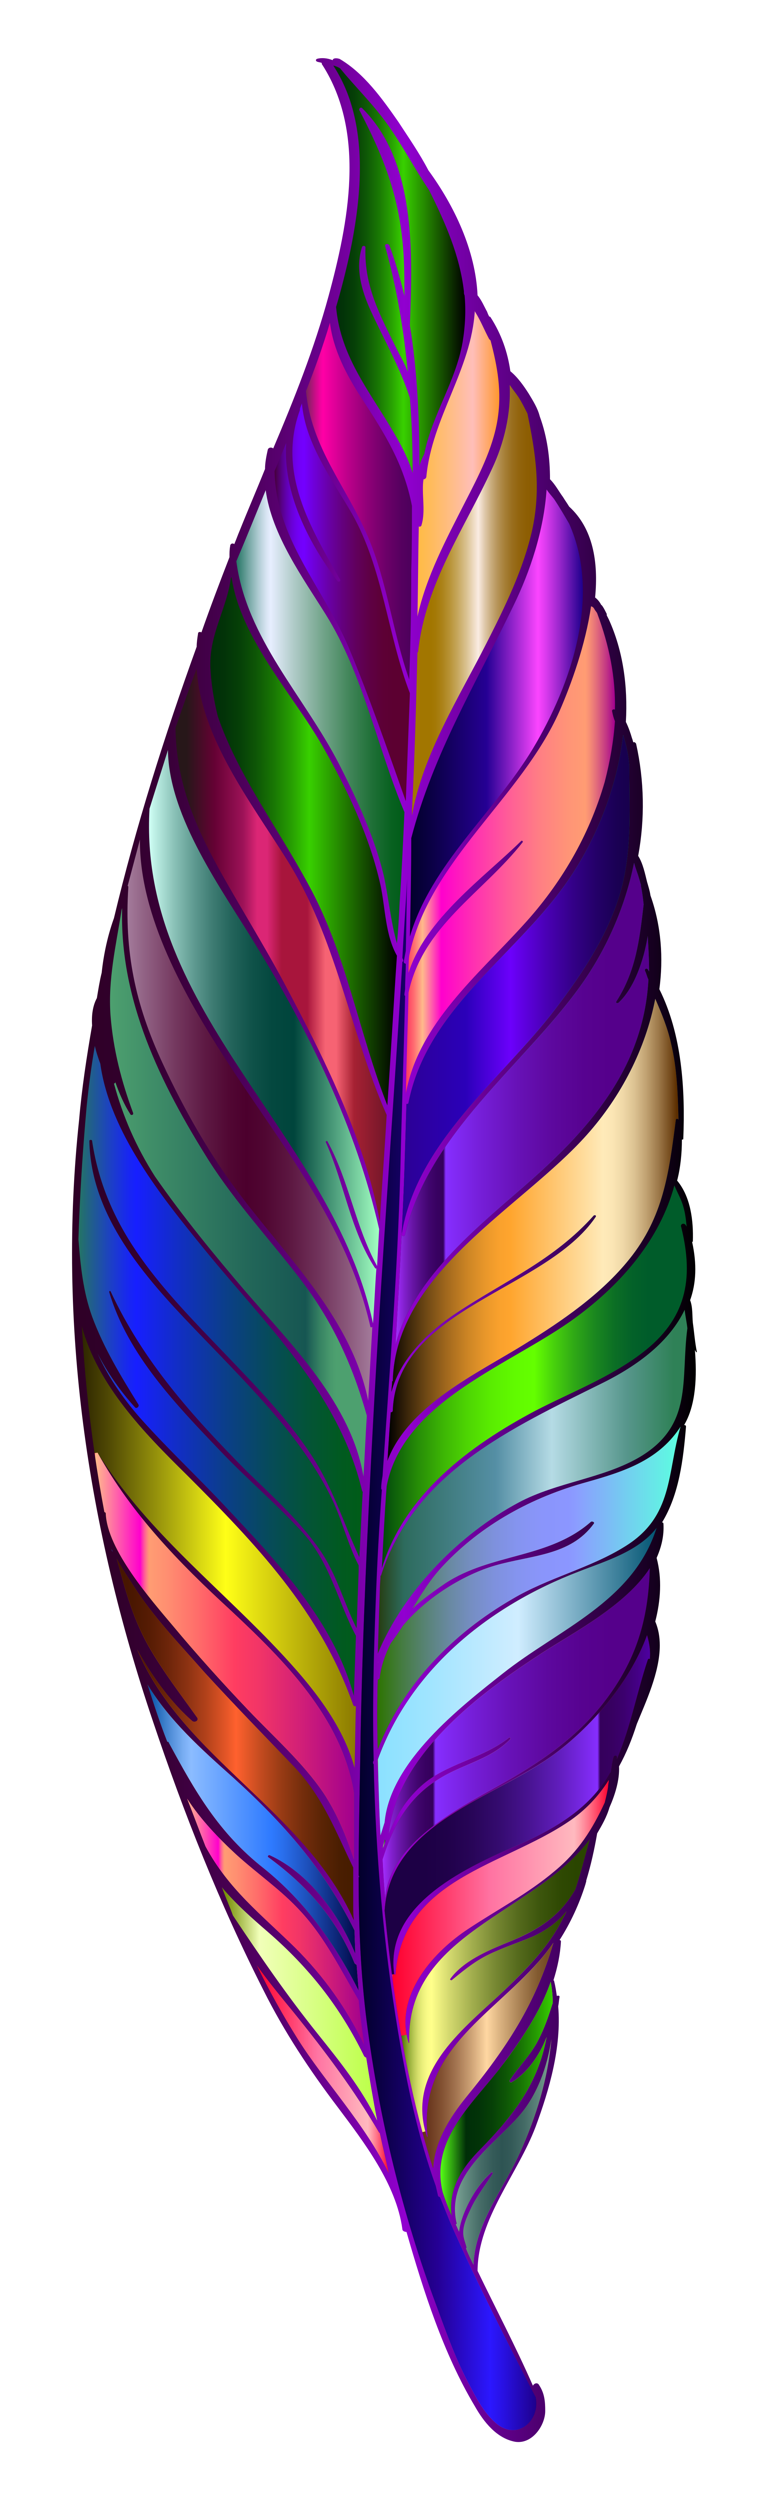 <?xml version="1.0" encoding="UTF-8"?>
<!DOCTYPE svg  PUBLIC '-//W3C//DTD SVG 1.1//EN'  'http://www.w3.org/Graphics/SVG/1.1/DTD/svg11.dtd'>
<svg enable-background="new 0 0 516.22 1678.042" version="1.1" viewBox="0 0 516.22 1678" xml:space="preserve" xmlns="http://www.w3.org/2000/svg">

	<linearGradient id="bp" x1="225.61" x2="277" y1="195.62" y2="195.62" gradientUnits="userSpaceOnUse">
		<stop stop-color="#B0FF8B" offset="0"/>
		<stop stop-color="#8CFF5C" offset="0"/>
		<stop stop-color="#7CFF45" offset=".003"/>
		<stop stop-color="#8EFF58" offset=".175"/>
		<stop stop-color="#BBFF8A" offset=".524"/>
		<stop stop-color="#E5FFB9" offset=".818"/>
		<stop stop-color="#3CA200" offset="1"/>
	</linearGradient>
	<path d="m275.16 267.06c1.38 16.98 1.84 33.49 1.84 50.47-3.67-12.39-10.56-23.86-16.98-34.41-15.6-25.24-31.66-46.8-34.41-77.08 3.67-12.39 6.88-25.23 9.64-38.08 6.07-29.69 9.66-63.35 1.83-93.31l4.06-0.94c0.02 0.07 0.04 0.14 0.07 0.2 16.06 30.74 26.61 57.35 29.36 92.22 0.92 11.01 0.92 21.56 0.92 32.57-2.75-11.47-5.96-22.94-10.09-33.95-0.92-1.83-3.67-0.92-2.76 0.92 7.8 27.98 12.39 55.97 15.14 83.96-1.83-5.05-4.58-9.64-6.88-14.23-11.47-23.39-22.48-42.66-21.56-69.27 0-1.38-1.84-1.38-2.29-0.46-4.59 14.22-0.46 28.9 5.5 42.21 9.18 20.18 19.73 38.08 26.61 59.18z" fill="url(#bp)"/>
	<linearGradient id="be" x1="223.78" x2="312.32" y1="178.51" y2="178.51" gradientUnits="userSpaceOnUse">
		<stop stop-color="#FFA48B" offset="0"/>
		<stop stop-color="#FF815C" offset="0"/>
		<stop stop-color="#FF7045" offset=".003"/>
		<stop stop-color="#FF7D58" offset=".057"/>
		<stop stop-color="#FF9F8A" offset=".165"/>
		<stop stop-color="#FFBEB9" offset=".256"/>
		<stop stop-color="#A21F00" offset="1"/>
	</linearGradient>
	<path d="m311.86 198.24c0.92 10.1 0.46 20.65-1.37 31.66-4.59 26.15-20.65 49.09-25.69 74.78-1.38 2.75-2.76 5.51-3.22 8.26 0-31.66-1.37-63.77-6.42-94.51 1.84-49.09 4.13-110.11-32.11-145.9-0.86-0.85-2.11 0.28-1.91 1.18l-4.06 0.94c-2.81-10.79-7.11-21.09-13.3-30.56h0.45c1.38 0.46 2.76 0.92 4.13 1.83 10.1 12.39 22.03 23.86 32.12 38.08 10.09 14.23 17.89 29.37 27.53 43.59 11.01 22.02 20.64 44.04 23.4 67.9v0.46c0 0.92 0 1.37 0.45 2.29z" fill="url(#be)"/>
	<linearGradient id="at" x1="280.21" x2="335.19" y1="311.1" y2="311.1" gradientUnits="userSpaceOnUse">
		<stop stop-color="#5C0031" offset="0"/>
		<stop stop-color="#670095" offset=".305"/>
		<stop stop-color="#7300FF" offset=".614"/>
		<stop stop-color="#7200FA" offset=".663"/>
		<stop stop-color="#6F00ED" offset=".718"/>
		<stop stop-color="#6900D6" offset=".776"/>
		<stop stop-color="#6200B6" offset=".836"/>
		<stop stop-color="#59008D" offset=".898"/>
		<stop stop-color="#4D005C" offset=".961"/>
		<stop stop-color="#450039" offset="1"/>
	</linearGradient>
	<path d="m329.3 228.52c4.59 17.44 7.8 34.41 4.59 53.68-3.22 19.27-12.85 37.62-21.57 54.6-12.84 25.23-26.15 50.01-32.11 77.07 0.46-20.18 0.46-40.37 0.92-60.56 0.45 0.46 1.83 0 1.83-0.91 2.29-7.34 0.92-16.52 0.92-23.86 0-2.3 0-4.59 0.46-6.88 0.91 0 1.37-0.46 1.83-1.38 3.67-39.91 30.28-72.03 32.58-111.94 0 0.45 0 0.91 0.45 1.37 3.68 5.97 5.97 11.93 9.18 17.89l0.92 0.92z" fill="url(#at)"/>
	<linearGradient id="ai" x1="205.42" x2="276.54" y1="336.33" y2="336.33" gradientUnits="userSpaceOnUse">
		<stop stop-color="#8BBCFF" offset="0"/>
		<stop stop-color="#5C9CFF" offset="0"/>
		<stop stop-color="#7845FF" offset=".003"/>
		<stop stop-color="#7F58FF" offset=".105"/>
		<stop stop-color="#938BFF" offset=".312"/>
		<stop stop-color="#B1DBFF" offset=".604"/>
		<stop stop-color="#B9F0FF" offset=".676"/>
		<stop stop-color="#4900B9" offset="1"/>
	</linearGradient>
	<path d="m276.54 339.55c0 13.76 0 28.45-0.46 43.13 0 24.31-0.46 49.09-1.38 73.4-11.01-31.19-14.68-65.15-27.53-95.43-14.22-33.49-38.53-60.56-41.75-98.18 5.97-15.14 11.47-30.28 16.06-45.88 2.3 18.36 11.01 34.87 21.11 50.47 15.6 23.86 28.44 44.05 33.95 72.49z" fill="url(#ai)"/>
	<linearGradient id="x" x1="158.63" x2="271.49" y1="481.09" y2="481.09" gradientUnits="userSpaceOnUse">
		<stop stop-color="#730023" offset=".127"/>
		<stop stop-color="#750326" offset=".191"/>
		<stop stop-color="#7D0E2D" offset=".246"/>
		<stop stop-color="#8A203B" offset=".298"/>
		<stop stop-color="#9D384E" offset=".348"/>
		<stop stop-color="#B45866" offset=".396"/>
		<stop stop-color="#D18083" offset=".443"/>
		<stop stop-color="#F3ADA6" offset=".488"/>
		<stop stop-color="#FAB7AD" offset=".497"/>
		<stop stop-color="#F1ADA5" offset=".505"/>
		<stop stop-color="#CE8487" offset=".54"/>
		<stop stop-color="#AF616C" offset=".578"/>
		<stop stop-color="#954256" offset=".619"/>
		<stop stop-color="#802A43" offset=".664"/>
		<stop stop-color="#701735" offset=".715"/>
		<stop stop-color="#650A2B" offset=".774"/>
		<stop stop-color="#5E0226" offset=".85"/>
		<stop stop-color="#5C0024" offset="1"/>
	</linearGradient>
	<path d="m271.49 545.09c-0.92 20.19-1.83 40.37-3.21 60.56-0.46 9.17-0.92 18.35-1.84 27.53-4.13-14.68-5.5-29.82-8.71-44.96-5.97-25.7-18.35-52.31-30.28-75.71-23.4-45.42-61.94-83.95-68.82-135.8 6.88-16.06 13.3-32.11 19.73-47.71 4.13 30.28 25.23 59.18 40.37 83.5 25.23 40.37 34.41 89 52.76 132.59z" fill="url(#x)"/>
	<linearGradient id="m" x1="184.32" x2="275.16" y1="404.24" y2="404.24" gradientUnits="userSpaceOnUse">
		<stop stop-color="#220073" offset="0"/>
		<stop stop-color="#47005F" offset=".068"/>
		<stop stop-color="#710048" offset=".157"/>
		<stop stop-color="#930035" offset=".247"/>
		<stop stop-color="#AE0027" offset=".339"/>
		<stop stop-color="#C1001C" offset=".432"/>
		<stop stop-color="#CC0016" offset=".528"/>
		<stop stop-color="#D00014" offset=".63"/>
		<stop stop-color="#FF3417" offset=".639"/>
		<stop stop-color="#F5325B" offset=".739"/>
		<stop stop-color="#E32FD0" offset=".92"/>
		<stop stop-color="#DC2EFF" offset="1"/>
	</linearGradient>
	<path d="m275.16 465.26c-0.92 23.86-1.83 48.17-2.75 72.49-12.39-34.87-24.32-69.74-38.54-103.69-17.89-41.29-48.63-72.49-49.55-117.91 2.75-6.42 5.05-12.39 7.8-18.81-2.29 33.03 14.68 66.53 34.41 92.68 0.92 0.91 2.29 0 1.83-0.92-20.18-35.33-42.2-72.03-27.06-113.78v-0.92c0.45-1.37 0.91-2.29 1.37-3.67 2.3 27.07 20.19 50.93 33.49 73.87 21.11 37.16 23.86 81.2 39 120.66z" fill="url(#m)"/>
	<linearGradient id="c" x1="276.54" x2="360.35" y1="402.86" y2="402.86" gradientUnits="userSpaceOnUse">
		<stop stop-color="#0012D0" offset="0"/>
		<stop stop-color="#0735DF" offset=".182"/>
		<stop stop-color="#1780FF" offset=".525"/>
		<stop stop-color="#105BD3" offset=".669"/>
		<stop stop-color="#000A73" offset="1"/>
	</linearGradient>
	<path d="m354.07 277.61c5.51 26.61 9.18 50.47 3.21 78-5.96 26.61-18.35 51.84-30.73 76.16-18.36 36.24-42.67 74.32-50.01 115.61v-3.21c1.83-35.33 2.75-70.65 3.67-105.98 0-0.46 0.46-0.46 0.46-0.92 5.04-45.88 30.74-81.66 49.55-122.49 8.25-17.44 12.84-37.17 11.92-56.44 1.84 2.76 4.13 5.51 5.97 8.26 2.29 3.67 4.13 7.34 5.96 11.01z" fill="url(#c)"/>
	<linearGradient id="b" x1="275.16" x2="391.26" y1="478.56" y2="478.56" gradientUnits="userSpaceOnUse">
		<stop stop-color="#B0FF8B" offset="0"/>
		<stop stop-color="#8CFF5C" offset="0"/>
		<stop stop-color="#4C00FF" offset=".003"/>
		<stop stop-color="#713DFF" offset=".403"/>
		<stop stop-color="#7645FF" offset=".454"/>
		<stop stop-color="#CAB9FF" offset=".84"/>
		<stop stop-color="#BEA8FF" offset=".861"/>
		<stop stop-color="#9F7AFF" offset=".903"/>
		<stop stop-color="#6E31FF" offset=".963"/>
		<stop stop-color="#4C00FF" offset="1"/>
	</linearGradient>
	<path d="m382.06 351.48c21.56 48.17 1.83 107.36-24.32 150.94-25.69 42.67-68.36 77.54-82.58 126.17 0.46-22.02 0.92-44.05 0.92-66.07 14.68-56.43 43.12-103.23 68.36-155.53 11.47-23.4 20.64-50.92 22.48-78.45 1.83 2.75 3.67 4.59 5.05 6.42 3.67 5.51 6.88 11.01 10.09 16.52z" fill="url(#b)"/>
	<linearGradient id="a" x1="272.41" x2="412.84" y1="570.55" y2="570.55" gradientUnits="userSpaceOnUse">
		<stop stop-color="#A37B9B" offset="0"/>
		<stop stop-color="#855E79" offset=".131"/>
		<stop stop-color="#6A445A" offset=".275"/>
		<stop stop-color="#5A3448" offset=".398"/>
		<stop stop-color="#542E41" offset=".485"/>
		<stop stop-color="#593347" offset=".578"/>
		<stop stop-color="#684158" offset=".701"/>
		<stop stop-color="#805973" offset=".842"/>
		<stop stop-color="#A27A9A" offset=".995"/>
		<stop stop-color="#A37B9B" offset="1"/>
	</linearGradient>
	<path d="m400.87 411.58c8.26 22.02 12.39 43.13 11.93 64.69-0.92-0.46-2.3 0-1.84 1.38 0.46 2.29 0.92 4.13 1.84 6.42-0.92 13.3-3.21 26.61-6.88 40.83-10.56 36.25-29.37 68.36-54.6 95.89-30.28 33.49-70.65 66.52-78.91 113.32 0.46-22.48 1.37-45.42 1.83-67.9 9.64-44.96 50.01-66.98 76.62-100.93 0.46-0.46-0.46-1.38-0.92-0.92-25.23 24.77-64.23 52.3-75.7 88.54 0-3.67 0-7.8 0.46-11.47 13.31-63.77 75.24-105.98 100.94-164.24 7.8-17.9 17.43-44.51 21.1-70.2 0.92 0 1.84 0.92 2.29 1.84 0.46 0.92 1.38 1.83 1.84 2.75z" fill="url(#a)"/>
	<linearGradient id="bz" x1="141.18" x2="266.44" y1="564.58" y2="564.58" gradientUnits="userSpaceOnUse">
		<stop stop-color="#FFA48B" offset="0"/>
		<stop stop-color="#FF815C" offset="0"/>
		<stop stop-color="#FFE78B" offset=".003"/>
		<stop stop-color="#F8EB78" offset=".109"/>
		<stop stop-color="#E5F546" offset=".323"/>
		<stop stop-color="#D4FF17" offset=".503"/>
		<stop stop-color="#735C03" offset="1"/>
	</linearGradient>
	<path d="m266.44 641.43c-2.29 33.5-4.13 66.99-6.42 100.48-19.27-49.09-27.53-102.31-53.22-148.65-21.1-39-46.8-72.49-60.56-112.4-2.75-11.01-4.59-22.48-5.05-33.95-0.46-21.57 11.01-38.54 13.77-58.73 0-0.46 0.46-0.46 0.46-0.92 5.96 41.3 41.29 78.92 61.02 113.33 16.51 28.9 31.65 60.56 38.99 93.59 3.21 15.14 3.21 33.49 11.01 47.25z" fill="url(#bz)"/>
	<linearGradient id="by" x1="117.8" x2="259.56" y1="634.32" y2="634.32" gradientUnits="userSpaceOnUse">
		<stop stop-color="#450041" offset="0"/>
		<stop stop-color="#4C0845" offset=".025"/>
		<stop stop-color="#986176" offset=".314"/>
		<stop stop-color="#CFA19A" offset=".55"/>
		<stop stop-color="#F2CAB1" offset=".721"/>
		<stop stop-color="#FFD9B9" offset=".809"/>
		<stop stop-color="#E8C1AB" offset=".825"/>
		<stop stop-color="#AD8385" offset=".87"/>
		<stop stop-color="#7D5267" offset=".912"/>
		<stop stop-color="#5B2F52" offset=".948"/>
		<stop stop-color="#471945" offset=".978"/>
		<stop stop-color="#3F1140" offset=".997"/>
	</linearGradient>
	<path d="m259.56 748.33c-1.37 23.86-3.21 47.72-4.59 71.57-10.55-56.89-38.08-111.02-64.69-161.03-13.76-25.69-29.36-50.47-43.58-76.16-16.98-30.74-28.45-59.64-28.9-94.05 4.58-13.31 9.17-26.61 14.22-39.92 2.75 46.34 36.24 89.47 60.1 127.55 33.95 53.67 42.21 114.69 67.44 172.04z" fill="url(#by)"/>
	<linearGradient id="bx" x1="100.03" x2="254.52" y1="695.8" y2="695.8" gradientUnits="userSpaceOnUse">
		<stop stop-color="#FC9C01" offset="0"/>
		<stop stop-color="#F7FF8B" offset=".074"/>
		<stop stop-color="#FF7300" offset=".485"/>
		<stop stop-color="#FF8913" offset=".488"/>
		<stop stop-color="#FFB83C" offset=".497"/>
		<stop stop-color="#FFDA5A" offset=".505"/>
		<stop stop-color="#FFEE6C" offset=".511"/>
		<stop stop-color="#FFF673" offset=".515"/>
		<stop stop-color="#FFE966" offset=".594"/>
		<stop stop-color="#FFC845" offset=".739"/>
		<stop stop-color="#FFBF3D" offset=".772"/>
		<stop stop-color="#F5B237" offset=".808"/>
		<stop stop-color="#DC9026" offset=".876"/>
		<stop stop-color="#B35A0B" offset=".966"/>
		<stop stop-color="#A24400" offset="1"/>
	</linearGradient>
	<path d="m254.52 824.95c-0.46 8.26-0.92 16.52-1.38 24.78-14.68-26.61-18.81-57.35-33.49-83.96-0.46 0-1.38 0.46-0.92 0.91 12.39 27.53 16.52 59.19 33.03 84.42 0.46 0.46 0.92 0.46 0.92 0-0.92 12.39-1.38 24.78-2.29 37.16-27.07-126.62-157.83-208.29-150.03-345.47 4.13-13.3 8.26-26.15 12.39-39.45 0.46 45.42 37.16 94.97 58.27 129.84 36.7 59.64 67.9 123.41 83.5 191.77z" fill="url(#bx)"/>
	<linearGradient id="bw" x1="85.583" x2="249.93" y1="751.77" y2="751.77" gradientUnits="userSpaceOnUse">
		<stop stop-color="#3A9400" offset="0"/>
		<stop stop-color="#3E9900" offset=".035"/>
		<stop stop-color="#5BB900" offset=".281"/>
		<stop stop-color="#DAFFB9" offset=".457"/>
		<stop stop-color="#C4EEA2" offset=".503"/>
		<stop stop-color="#8FC368" offset=".625"/>
		<stop stop-color="#65A13B" offset=".738"/>
		<stop stop-color="#47891B" offset=".838"/>
		<stop stop-color="#357A07" offset=".922"/>
		<stop stop-color="#2E7500" offset=".978"/>
	</linearGradient>
	<path d="m249.93 890.56c-0.92 16.51-1.84 33.03-2.76 49.55-11.01-54.14-52.76-94.51-84.87-136.72-21.11-27.53-38.54-58.27-53.22-89.93-18.35-39.45-25.69-74.78-22.94-117.9 0-0.46 0-0.92-0.46-0.92 2.75-10.55 5.51-20.65 8.26-31.2-0.46 51.84 30.74 105.98 57.35 147.27 37.16 57.35 81.66 111.03 97.26 179.39 0 0.92 0.92 0.92 1.38 0.46z" fill="url(#bw)"/>
	<linearGradient id="bv" x1="73.85" x2="246.26" y1="800.17" y2="800.17" gradientUnits="userSpaceOnUse">
		<stop stop-color="#2E0029" offset="0"/>
		<stop stop-color="#73003A" offset=".127"/>
		<stop stop-color="#D07659" offset=".32"/>
		<stop stop-color="#FFB78A" offset=".333"/>
		<stop stop-color="#FF7F5C" offset=".611"/>
		<stop stop-color="#A62133" offset=".883"/>
		<stop stop-color="#5C0044" offset="1"/>
		<stop stop-color="#721629" offset="1"/>
	</linearGradient>
	<path d="m246.26 950.2c-0.92 13.76-1.38 27.53-2.3 40.83-7.8-48.17-48.17-88.54-78.45-123.41-21.56-25.23-42.67-50.93-61.48-78-12.84-20.18-21.56-40.37-27.53-62.39 0.46 0 0.92-0.46 0.92-0.92 2.75 7.8 5.97 15.14 10.1 21.56 0.45 0.92 2.29 0.46 1.83-0.91-7.8-21.11-13.3-42.21-15.14-65.15-1.83-24.32 3.67-47.26 7.34-70.66 0-0.45 0.46-1.37 0.46-1.83-1.84 61.94 25.69 117.91 58.27 169.75 17.89 27.99 40.37 52.3 60.56 78.46 22.02 28.44 35.78 58.26 45.42 92.67z" fill="url(#bv)"/>
	<linearGradient id="bu" x1="56.263" x2="243.5" y1="873.58" y2="873.58" gradientUnits="userSpaceOnUse">
		<stop stop-color="#FFA48B" offset="0"/>
		<stop stop-color="#FF815C" offset="0"/>
		<stop stop-color="#728B00" offset=".003"/>
		<stop stop-color="#7F9713" offset=".074"/>
		<stop stop-color="#A2B746" offset=".218"/>
		<stop stop-color="#D9E996" offset=".42"/>
		<stop stop-color="#F1FFB9" offset=".503"/>
		<stop stop-color="#A2A200" offset="1"/>
	</linearGradient>
	<path d="m243.05 1000.7c0 0.46 0.45 0.46 0.45 0.46-0.91 14.68-1.37 29.36-2.29 44.04-11.01-23.86-17.89-47.25-33.03-69.74-16.06-24.31-36.71-45.42-56.89-66.52-41.29-43.13-80.29-81.66-89.47-143.14 0-0.92-1.83-0.92-1.83 0l-3.73-0.28c0.57-7.52 1.2-15.08 1.89-22.66 1.38-13.77 3.21-27.53 5.51-40.83 0.92 4.12 2.29 8.25 3.67 11.92 6.42 46.34 41.29 89.47 69.28 123.88 41.29 50.92 90.84 96.8 106.44 162.87z" fill="url(#bu)"/>
	<linearGradient id="bt" x1="52.653" x2="240.75" y1="951.9" y2="951.9" gradientUnits="userSpaceOnUse">
		<stop stop-color="#A37B9B" offset="0"/>
		<stop stop-color="#8F6182" offset=".184"/>
		<stop stop-color="#561638" offset=".747"/>
		<stop stop-color="#5B1C3E" offset=".755"/>
		<stop stop-color="#672D4E" offset=".766"/>
		<stop stop-color="#7C4869" offset=".779"/>
		<stop stop-color="#996E8F" offset=".792"/>
		<stop stop-color="#A37B9B" offset=".796"/>
	</linearGradient>
	<path d="m240.75 1050.7v3.21c-0.46 12.84-0.92 26.15-1.37 39-8.72-17.44-13.31-36.25-24.78-52.77-13.76-19.72-32.11-36.24-49.09-52.76-36.7-37.16-69.28-73.4-91.3-120.66-0.46-0.46-0.92 0-0.92 0.46 12.39 42.21 45.42 76.16 75.24 107.36 17.9 18.81 37.63 35.32 55.06 54.59 18.35 20.65 22.94 45.42 35.33 68.82-0.46 13.31-0.92 27.07-1.38 40.38-13.76-50.47-50.93-89.47-85.79-126.63-18.81-20.19-39.46-39.46-57.81-60.1-12.39-14.23-21.56-27.99-28.45-43.13 6.89 13.31 15.6 25.69 25.24 36.25 0.91 0.91 2.75-0.46 2.29-1.84-11.93-19.27-23.4-38.08-31.2-59.18-5.96-16.52-7.8-33.95-9.17-51.85 0.68-21.66 1.89-43.84 3.61-66.34l3.73 0.28c0.92 50.46 37.16 91.3 70.19 125.71 20.65 21.56 41.75 42.66 60.56 65.6 11.47 14.23 22.48 29.82 30.74 46.34 7.8 15.14 11.47 32.12 19.27 47.26z" fill="url(#bt)"/>
	<linearGradient id="bs" x1="54.943" x2="238.92" y1="1038.3" y2="1038.3" gradientUnits="userSpaceOnUse">
		<stop stop-color="#271719" offset="0"/>
		<stop stop-color="#271719" offset=".053"/>
		<stop stop-color="#650134" offset=".184"/>
		<stop stop-color="#9D1258" offset=".32"/>
		<stop stop-color="#DB2675" offset=".387"/>
		<stop stop-color="#DB2675" offset=".434"/>
		<stop stop-color="#A8153C" offset=".502"/>
		<stop stop-color="#A8153C" offset=".624"/>
		<stop stop-color="#F66373" offset=".71"/>
		<stop stop-color="#F66373" offset=".761"/>
		<stop stop-color="#A62133" offset=".846"/>
		<stop stop-color="#721629" offset="1"/>
	</linearGradient>
	<path d="m65.493 974.98-2.02 0.29c-4.13-28.29-6.96-56.73-8.53-85.17 10.55 39.46 41.75 71.57 70.2 99.56 46.33 46.34 89.92 91.76 111.94 154.61 0.46 0.92 0.92 0.92 1.84 0.92-0.46 13.76-0.46 27.52-0.92 41.29-8.72-32.58-33.95-61.02-56.43-84.42-40.38-41.75-84.88-77.08-116.08-127.08z" fill="url(#bs)"/>
	<linearGradient id="br" x1="253.6" x2="253.93" y1="1115.7" y2="1115.7" gradientUnits="userSpaceOnUse">
		<stop stop-color="#2B0073" offset="0"/>
		<stop stop-color="#5C157F" offset=".068"/>
		<stop stop-color="#8D2B8C" offset=".146"/>
		<stop stop-color="#B63C96" offset=".223"/>
		<stop stop-color="#D64A9F" offset=".298"/>
		<stop stop-color="#ED54A4" offset=".371"/>
		<stop stop-color="#FA5AA8" offset=".44"/>
		<stop stop-color="#FF5CA9" offset=".5"/>
		<stop stop-color="#C74590" offset=".565"/>
		<stop stop-color="#943079" offset=".632"/>
		<stop stop-color="#691F67" offset=".699"/>
		<stop stop-color="#481158" offset=".763"/>
		<stop stop-color="#30084D" offset=".824"/>
		<stop stop-color="#220247" offset=".881"/>
		<stop stop-color="#1D0045" offset=".929"/>
	</linearGradient>
	<path d="m253.93 1115.2c-0.11 0.37-0.22 0.73-0.33 1.06 0.16-0.31 0.26-0.68 0.33-1.06z" fill="url(#br)"/>
	<linearGradient id="bq" x1="253.94" x2="254.8" y1="1113.7" y2="1113.7" gradientUnits="userSpaceOnUse">
		<stop stop-color="#005C2A" offset="0"/>
		<stop stop-color="#57BF11" offset=".378"/>
		<stop stop-color="#8FFF00" offset=".614"/>
		<stop stop-color="#8BFA00" offset=".664"/>
		<stop stop-color="#81ED01" offset=".721"/>
		<stop stop-color="#6FD603" offset=".781"/>
		<stop stop-color="#57B605" offset=".844"/>
		<stop stop-color="#388D07" offset=".908"/>
		<stop stop-color="#125C0B" offset=".973"/>
		<stop stop-color="#00450C" offset="1"/>
	</linearGradient>
	<path d="m253.94 1115.2c0.29-0.97 0.58-2.04 0.86-2.97-0.17 0.28-0.45 0.57-0.74 0.86 0 0.59 0 1.38-0.12 2.11z" fill="url(#bq)"/>
	<linearGradient id="bo" x1="254.82" x2="254.97" y1="1111.9" y2="1111.9" gradientUnits="userSpaceOnUse">
		<stop stop-color="#00450C" offset="0"/>
		<stop stop-color="#125C0B" offset=".015"/>
		<stop stop-color="#388D07" offset=".052"/>
		<stop stop-color="#57B605" offset=".089"/>
		<stop stop-color="#6FD603" offset=".124"/>
		<stop stop-color="#81ED01" offset=".158"/>
		<stop stop-color="#8BFA00" offset=".191"/>
		<stop stop-color="#8FFF00" offset=".219"/>
		<stop stop-color="#67D20C" offset=".329"/>
		<stop stop-color="#43A816" offset=".45"/>
		<stop stop-color="#26871F" offset=".568"/>
		<stop stop-color="#116F25" offset=".68"/>
		<stop stop-color="#046129" offset=".785"/>
		<stop stop-color="#005C2A" offset=".874"/>
	</linearGradient>
	<path d="m254.82 1112.2c0.09-0.16 0.15-0.32 0.15-0.48l-0.15 0.48z" fill="url(#bo)"/>
	<linearGradient id="bn" x1="256.35" x2="461.07" y1="924.05" y2="924.05" gradientUnits="userSpaceOnUse">
		<stop stop-color="#A37B9B" offset="0"/>
		<stop stop-color="#8F6182" offset=".184"/>
		<stop stop-color="#561638" offset=".747"/>
		<stop stop-color="#5B1C3E" offset=".755"/>
		<stop stop-color="#672D4E" offset=".766"/>
		<stop stop-color="#7C4869" offset=".779"/>
		<stop stop-color="#996E8F" offset=".792"/>
		<stop stop-color="#A37B9B" offset=".796"/>
	</linearGradient>
	<path d="m460.95 823.4c-0.45-4.52-0.92-9.06-2.27-13.59-1.38-5.05-4.13-9.63-5.97-14.22-9.63 35.78-34.87 65.61-66.06 88.55-42.67 31.65-116.08 55.51-127.09 113.32-1.37 18.35-2.29 36.7-3.21 55.05 15.14-49.55 58.73-82.12 102.77-105.52 23.86-12.39 50.47-22.48 72.03-39 29.36-22.48 34.87-49.09 26.15-84.42-0.92-2.29 2.29-3.21 3.21-0.91 0 0 0.35 0.35 0.44 0.74z" fill="url(#bn)"/>
	<linearGradient id="bm" x1="253.6" x2="461.43" y1="994.47" y2="994.47" gradientUnits="userSpaceOnUse">
		<stop stop-color="#450039" offset="0"/>
		<stop stop-color="#52005C" offset=".051"/>
		<stop stop-color="#64008D" offset=".132"/>
		<stop stop-color="#7400B6" offset=".212"/>
		<stop stop-color="#8000D6" offset=".291"/>
		<stop stop-color="#8800ED" offset=".366"/>
		<stop stop-color="#8D00FA" offset=".437"/>
		<stop stop-color="#8F00FF" offset=".5"/>
		<stop stop-color="#8600DB" offset=".539"/>
		<stop stop-color="#7900A8" offset=".601"/>
		<stop stop-color="#6F007D" offset=".662"/>
		<stop stop-color="#67005C" offset=".721"/>
		<stop stop-color="#610044" offset=".777"/>
		<stop stop-color="#5D0036" offset=".829"/>
		<stop stop-color="#5C0031" offset=".874"/>
	</linearGradient>
	<path d="m461.43 891.48c-0.46-4.13-1.38-8.26-1.83-12.39-10.1 21.1-30.74 37.16-55.98 49.55-60.1 29.82-125.71 59.64-147.73 128.46 0 0.46-0.46 0.46-0.46 0.46 0 2.75-0.46 5.96-0.46 9.17-0.45 14.69-0.91 28.91-1.37 43.13 17.43-42.21 55.05-80.29 94.51-101.39 25.69-13.77 56.89-16.06 81.66-30.74 35.79-21.56 27.07-51.39 31.66-86.25z" fill="url(#bm)"/>
	<linearGradient id="bl" x1="48.364" x2="467.85" y1="839.02" y2="839.02" gradientUnits="userSpaceOnUse">
		<stop stop-color="#2E0026" offset="0"/>
		<stop stop-color="#31002B" offset=".073"/>
		<stop stop-color="#390038" offset=".155"/>
		<stop stop-color="#46004F" offset=".242"/>
		<stop stop-color="#58006F" offset=".332"/>
		<stop stop-color="#700098" offset=".425"/>
		<stop stop-color="#8D00C9" offset=".519"/>
		<stop stop-color="#9100D0" offset=".531"/>
		<stop offset="1"/>
	</linearGradient>
	<path d="m467.85 907.53h-0.46c-0.45-0.46-0.45-0.91-0.91-1.37 1.37 16.97 0.91 36.7-7.34 50.46 0.45-0.45 1.37 0 1.37 0.92-1.83 22.02-4.59 45.42-16.06 64.23 0.46 0 0.92 0.46 0.92 0.92 0.46 8.26-1.37 15.6-4.59 22.94 3.67 13.76 2.76 28.44-0.91 42.67 2.15 5.06 3.04 10.47 3.04 16.04 0 18.18-9.46 38.03-15.43 52.78-3.21 10.09-6.88 19.26-11.93 28.44 0.46 9.18-2.75 19.27-6.42 27.53-1.84 6.42-5.05 11.93-8.26 17.43-1.84 10.55-4.13 21.11-7.34 31.66v0.46c0 0.46-0.46 1.37-0.46 1.83-4.13 13.31-10.09 26.15-17.43 37.62 0.45 0 0.91 0.46 0.91 0.92-0.46 8.72-2.29 17.44-5.04 26.15 0 0 0.46 0 0.46 0.46 0.91 3.67 1.37 6.88 1.83 10.09 0.46-0.45 1.84-0.45 1.84 0.46-0.46 2.3-0.46 4.13-0.92 6.43 2.29 27.52-5.97 55.97-15.14 80.74-11.93 31.66-38.54 61.48-39 96.35v0.46c12.39 25.69 25.69 50.92 37.16 77.08 0.92-1.84 3.21-2.3 4.13-0.46 3.67 5.5 4.13 11.01 4.13 17.43 0 9.64-8.72 22.48-20.19 20.65-12.38-2.3-21.1-13.31-27.06-23.86-21.11-35.33-34.41-77.08-45.88-116.99-0.92 0-2.76-0.46-2.76-1.84-4.13-30.28-25.69-58.26-43.58-82.12-18.81-24.78-35.79-50.47-49.55-78-29.36-57.8-53.68-119.28-74.32-180.76-44.05-130.3-64.24-266.56-49.55-403.74 1.83-21.1 5.04-42.2 8.71-63.31-0.46-6.88 0.46-13.3 3.21-18.35 0.92-5.51 1.84-11.47 3.22-16.98 1.37-12.84 4.13-25.23 8.25-36.7 14.69-61.48 33.95-122.5 55.52-182.14 0-2.75 0.46-5.96 0.92-8.72 0-1.37 1.37-1.37 2.29-0.91 5.96-16.98 12.39-33.95 18.81-50.47 0-2.75 0-5.05 0.46-7.34 0-1.84 1.83-2.3 2.75-1.38 1.38-3.21 2.3-5.96 3.67-9.17 5.51-13.77 11.47-27.53 16.98-41.29 0-4.13 0.91-8.72 1.83-12.85 0.46-1.84 2.76-1.84 3.67-0.92 14.23-33.49 27.53-66.98 37.16-102.31 13.31-49.09 25.24-109.19-4.12-155.07-0.46-0.46-0.46-0.92-0.46-1.38-0.92-0.46-2.3-0.46-3.21-0.91-0.92-0.46-0.92-1.38 0-1.84 3.21-0.92 7.34-0.46 10.55 0.92 0-0.92 1.37-1.84 4.59-0.92 16.51 9.63 28.9 27.07 39.45 42.21 6.88 10.55 14.22 21.1 20.19 32.57 17.43 23.86 31.66 53.68 33.03 83.96 2.75 3.21 4.59 7.8 6.42 11.01 0.46 1.38 0.92 2.3 1.38 3.21 0.46 0 0.46 0 0.92 0.46 7.34 11.47 11.47 23.4 13.3 36.25 5.05 4.13 9.18 10.09 12.39 15.14 2.75 4.59 5.97 9.63 7.34 15.14 5.05 13.76 6.88 27.98 6.88 42.21 3.67 3.67 5.97 8.25 8.72 11.93 1.38 2.29 2.75 4.12 4.13 6.42 16.06 14.68 19.73 37.16 17.43 61.02 1.84 1.37 3.22 3.21 4.13 5.04 0.46 0 0.46 0.46 0.92 0.92 0.92 1.38 1.84 3.21 2.75 5.05v0.46 0.46c0.46 0.91 0.92 1.83 1.38 2.75 9.63 21.1 12.85 44.96 11.47 68.82 1.83 3.67 3.21 7.8 4.13 11.01 0.46 0.92 0.46 1.83 0.92 2.75 0.45-0.46 1.37 0 1.83 0.92 5.51 24.77 5.97 50.47 1.38 75.24 3.21 5.05 4.59 11.93 5.96 17.43 0.92 3.22 1.84 5.97 2.3 9.18 7.34 20.65 8.71 42.21 5.96 62.86 15.14 30.28 17.43 66.98 16.06 100.47 0 0.46-0.46 0.46-0.92 0.46 0 9.17-0.92 18.81-3.21 27.53 9.17 11.01 11.01 27.07 10.55 40.83l-0.46 0.46c3.21 14.68 2.75 27.53-1.37 39 1.83 4.58 1.37 10.55 1.83 15.14 0.92 6.42 1.38 13.3 2.75 19.72z" fill="url(#bl)"/>
	<linearGradient id="bk" x1="253.26" x2="456.84" y1="1065.8" y2="1065.8" gradientUnits="userSpaceOnUse">
		<stop stop-color="#3E4500" offset="0"/>
		<stop stop-color="#576816" offset=".112"/>
		<stop stop-color="#96C14C" offset=".36"/>
		<stop stop-color="#C3FF73" offset=".525"/>
		<stop stop-color="#86BC44" offset=".715"/>
		<stop stop-color="#2E5C00" offset="1"/>
	</linearGradient>
	<path d="m456.84 957.54c-0.46 0.46-0.46 0.92-0.92 1.38-14.68 21.56-37.62 28.9-61.93 35.78-36.71 10.1-70.66 28.45-96.81 56.44-7.8 8.25-14.22 18.35-20.18 28.44 6.88-6.42 14.68-11.93 22.02-16.98 30.74-20.18 69.73-16.51 97.72-41.29 0.92-0.46 2.75 0.46 1.84 1.38-15.6 21.56-42.21 21.1-66.07 27.99-20.65 5.96-45.88 21.1-61.94 40.37-2.75 4.13-5.5 8.26-8.26 11.93-3.67 7.34-6.42 15.14-7.34 22.94 0 0.92-0.91 1.37-1.37 1.37-0.46 15.6-0.46 31.2 0 46.8 16.97-43.58 50.01-77.53 90.38-100.93 23.86-14.23 52.3-20.65 75.7-35.33 32.57-20.19 27.99-49.09 37.16-80.29z" fill="url(#bk)"/>
	<linearGradient id="bj" x1="260.02" x2="455.47" y1="825.41" y2="825.41" gradientUnits="userSpaceOnUse">
		<stop stop-color="#00453D" offset="0"/>
		<stop stop-color="#156060" offset=".108"/>
		<stop stop-color="#49A3B9" offset=".346"/>
		<stop stop-color="#73D9FF" offset=".525"/>
		<stop stop-color="#4498BC" offset=".715"/>
		<stop stop-color="#003B5C" offset="1"/>
	</linearGradient>
	<path d="m453.63 752c0-1.37 1.38-1.37 1.84-0.46-0.46-17.43-0.92-34.4-5.05-51.38-2.29-10.55-6.42-20.19-10.55-29.82-6.43 33.49-22.94 65.61-45.88 91.3-43.59 49.09-128.46 91.76-130.3 165.16l-0.46 0.46c0 2.3-0.46 4.59-0.46 6.88 5.97-22.48 25.24-40.83 44.05-53.22 32.57-21.56 65.15-35.32 91.76-65.14 0.91-0.46 1.83 0 1.37 0.91-33.49 49.55-133.51 61.02-136.26 129.84 0 0.92-0.46 1.38-1.38 1.38-0.91 11.01-1.37 21.56-2.29 32.57 14.22-37.62 60.56-58.72 92.22-78.45 25.23-15.6 51.38-33.49 70.19-56.89 22.94-28.45 26.61-57.81 31.2-93.14z" fill="url(#bj)"/>
	<linearGradient id="bi" x1="258.19" x2="436.37" y1="1276.4" y2="1276.4" gradientUnits="userSpaceOnUse">
		<stop stop-color="#A20100" offset=".151"/>
		<stop stop-color="#A40706" offset=".186"/>
		<stop stop-color="#AA1718" offset=".235"/>
		<stop stop-color="#B53135" offset=".291"/>
		<stop stop-color="#C3565E" offset=".353"/>
		<stop stop-color="#D58592" offset=".42"/>
		<stop stop-color="#EBBED0" offset=".489"/>
		<stop stop-color="#FAE3F9" offset=".531"/>
		<stop stop-color="#F7DCF3" offset=".537"/>
		<stop stop-color="#DEA9C1" offset=".585"/>
		<stop stop-color="#C87C96" offset=".636"/>
		<stop stop-color="#B55671" offset=".689"/>
		<stop stop-color="#A63753" offset=".743"/>
		<stop stop-color="#9A1F3B" offset=".798"/>
		<stop stop-color="#920D2B" offset=".858"/>
		<stop stop-color="#8D0321" offset=".922"/>
		<stop stop-color="#8B001E" offset="1"/>
	</linearGradient>
	<path d="m436.2 1113.5c0.46-5.05 0-9.63-1.84-16.06-11.93 32.58-38.54 62.4-62.85 80.29-39.92 29.36-109.65 45.88-113.32 104.61 1.46 14.39 3.06 28.65 4.93 42.86 1.63 12.5 3.47 24.97 5.62 37.42 0.21 1.24 0.43 2.48 0.65 3.72 3.88 22.18 8.46 43.71 14.18 64.74h0.01c2.21 8.15 4.59 16.22 7.18 24.22 0.92-17.43 10.55-33.49 22.48-48.17 27.07-33.04 46.34-62.4 58.27-103.23-3.21 4.59-6.43 8.72-10.1 12.85-33.03 37.16-80.74 60.56-74.32 117.45h-0.46c-0.41-1.23-0.78-2.45-1.11-3.65-11.37-41.99 26.67-69.58 53.87-95.45 14.68-14.23 29.36-28.91 38.54-47.72 0.92-1.37 1.84-3.21 2.29-4.59-5.5 6.89-12.84 12.39-21.56 16.52-8.26 3.67-16.97 6.42-25.23 10.09-12.39 5.05-20.19 11.47-30.28 19.73-0.46 0-1.38-0.46-0.92-0.91 8.72-11.93 24.77-18.82 38.08-24.32 20.64-8.26 35.33-17.43 45.88-35.79 3.67-11.01 6.42-22.02 9.63-33.49-37.16 50.01-123.41 62.86-121.12 136.26 0 0.46-0.46 0.46-0.46 0-0.54-1.72-0.97-3.45-1.3-5.16-5.5-28.83 18.26-55.84 41.22-71 19.27-12.84 40.37-23.85 58.26-38.99 16.06-13.31 25.24-27.99 33.5-45.88 0.91-3.67 1.83-7.34 2.29-11.01 0-1.38 0.46-2.76 0.46-4.13-6.88 11.01-16.06 20.64-27.07 27.98-44.04 29.82-111.03 38.08-116.07 102.31 0 0.46-0.92 0.46-0.92 0-6.42-45.88 45.42-70.19 79.83-85.33 25.69-11.01 50.92-24.78 65.15-50.01 0.46 0 0.46-0.46 0.46-0.46 0.45-3.67 0.91-6.88 1.83-10.09 0.46-0.92 1.84-1.38 2.29 0v1.37c9.18-21.56 13.31-44.5 20.65-66.52 0.46-0.92 0.92-0.92 1.38-0.46z" fill="url(#bi)"/>
	<linearGradient id="bh" x1="265.53" x2="435.74" y1="697.87" y2="697.87" gradientUnits="userSpaceOnUse">
		<stop stop-color="#002E08" offset="0"/>
		<stop stop-color="#045128" offset=".101"/>
		<stop stop-color="#0EAA78" offset=".323"/>
		<stop stop-color="#17FFC6" offset=".525"/>
		<stop stop-color="#0FD58E" offset=".695"/>
		<stop stop-color="#008B2E" offset="1"/>
	</linearGradient>
	<path d="m435.74 651.99c0-7.8-0.46-15.6-0.92-23.86-2.75 17.43-9.63 35.79-19.73 44.96-0.92 0.46-1.83 0-1.37-0.92 13.3-20.64 15.59-41.75 18.35-65.14-0.46-4.13-0.92-8.26-1.84-12.39v-0.92c-0.46-1.38-0.92-3.21-1.37-4.59-0.92-3.21-2.3-6.42-3.22-10.09-5.96 29.82-18.81 58.72-36.24 83.04-39 54.14-101.85 98.64-117.45 166.54-0.39 1.56-2.09 1.14-2.32 0.14l0.03-0.6c10.09-61.93 66.98-103.68 102.76-150.48 19.27-25.23 37.63-52.76 45.42-83.96 6.43-27.07 4.59-52.76 4.59-79.83-0.46-6.88-1.83-13.3-4.13-20.64-4.13 36.7-19.27 73.4-39.91 101.85-35.33 48.63-91.76 83.04-104.15 144.97 0 0.92-0.91 0.92-1.37 0.92-0.46 14.68-0.92 29.82-1.38 44.51-0.5 14.21-1.13 28.43-1.83 42.66-0.07 0.21-0.08 0.41-0.03 0.6-1.21 24.57-2.66 49.15-4.1 73.73 11.92-46.34 59.18-82.13 92.67-111.95 25.69-22.94 50.47-49.09 64.69-81.2 7.8-17.9 11.47-34.87 12.39-51.85-0.92-1.83-1.38-4.13-2.3-5.96-0.45-1.38 1.38-1.84 1.84-0.92 0.46 0.46 0.46 0.92 0.92 1.38z" fill="url(#bh)"/>
	<linearGradient id="bg" x1="256.81" x2="436.2" y1="1163.3" y2="1163.3" gradientUnits="userSpaceOnUse">
		<stop stop-color="#452C00" offset="0"/>
		<stop stop-color="#4D350A" offset=".035"/>
		<stop stop-color="#644D25" offset=".095"/>
		<stop stop-color="#887450" offset=".171"/>
		<stop stop-color="#BAAB8D" offset=".262"/>
		<stop stop-color="#F6EBD4" offset=".358"/>
		<stop stop-color="#F6EBD0" offset=".363"/>
		<stop stop-color="#FAE8A8" offset=".42"/>
		<stop stop-color="#FDE68B" offset=".472"/>
		<stop stop-color="#FEE579" offset=".517"/>
		<stop stop-color="#FFE573" offset=".549"/>
		<stop stop-color="#FFDF8B" offset=".657"/>
		<stop stop-color="#2E2400" offset=".994"/>
	</linearGradient>
	<path d="m405.46 1142.4c22.02-28.44 29.82-55.97 30.74-89.92-16.06 24.78-50.93 43.13-71.57 56.43-41.75 27.07-98.19 68.36-103.69 122.04 4.59-11.93 11.47-22.94 21.56-32.11 16.52-15.14 41.29-18.36 59.19-32.58 0.45-0.46 1.37 0.46 0.91 0.92-12.84 13.3-30.28 16.52-45.42 25.23-22.48 12.85-33.03 32.12-40.37 55.52 0.46 8.71 0.92 17.43 1.83 26.15 2.3-36.25 48.18-60.1 76.16-75.7 26.61-14.68 51.85-31.66 70.66-55.98z" fill="url(#bg)"/>
	<linearGradient id="bf" x1="253.6" x2="440.78" y1="1128.7" y2="1128.7" gradientUnits="userSpaceOnUse">
		<stop stop-color="#002E08" offset="0"/>
		<stop stop-color="#023308" offset=".074"/>
		<stop stop-color="#064007" offset=".159"/>
		<stop stop-color="#0E5706" offset=".248"/>
		<stop stop-color="#197704" offset=".341"/>
		<stop stop-color="#279F02" offset=".436"/>
		<stop stop-color="#38D000" offset=".531"/>
		<stop offset="1"/>
	</linearGradient>
	<path d="m440.78 1025.4c-12.38 16.06-34.86 22.48-52.3 29.37-59.64 22.94-112.4 64.69-134.88 126.16 0.46 16.98 0.92 33.95 1.83 50.93 0.92-2.75 1.84-5.97 2.76-8.72 3.67-40.83 50.92-77.53 79.37-100.01 37.62-29.83 87.63-48.18 103.22-97.73z" fill="url(#bf)"/>
	<linearGradient id="bd" x1="272.41" x2="412.84" y1="570.55" y2="570.55" gradientUnits="userSpaceOnUse">
		<stop stop-color="#FC015D" offset="0"/>
		<stop stop-color="#FF3D61" offset=".003"/>
		<stop stop-color="#FF4A65" offset=".015"/>
		<stop stop-color="#FF6C71" offset=".038"/>
		<stop stop-color="#FFA283" offset=".068"/>
		<stop stop-color="#FFBB8B" offset=".08"/>
		<stop stop-color="#FF00CD" offset=".17"/>
		<stop stop-color="#FF2FB2" offset=".321"/>
		<stop stop-color="#FF5E97" offset=".494"/>
		<stop stop-color="#FF8083" offset=".648"/>
		<stop stop-color="#FF9477" offset=".774"/>
		<stop stop-color="#FF9C73" offset=".858"/>
		<stop stop-color="#F78F75" offset=".877"/>
		<stop stop-color="#E36D7B" offset=".911"/>
		<stop stop-color="#C33784" offset=".958"/>
		<stop stop-color="#A2008E" offset="1"/>
	</linearGradient>
	<path d="m412.8 476.27c0.46-21.56-3.67-42.67-11.93-64.69-0.46-0.92-1.38-1.83-1.84-2.75-0.45-0.92-1.37-1.84-2.29-1.84-3.67 25.69-13.3 52.3-21.1 70.2-25.7 58.26-87.63 100.47-100.94 164.24-0.46 3.67-0.46 7.8-0.46 11.47 11.47-36.24 50.47-63.77 75.7-88.54 0.46-0.46 1.38 0.46 0.92 0.92-26.61 33.95-66.98 55.97-76.62 100.93-0.46 22.48-1.37 45.42-1.83 67.9 8.26-46.8 48.63-79.83 78.91-113.32 25.23-27.53 44.04-59.64 54.6-95.89 3.67-14.22 5.96-27.53 6.88-40.83-0.92-2.29-1.38-4.13-1.84-6.42-0.46-1.38 0.92-1.84 1.84-1.38z" fill="url(#bd)"/>
	<linearGradient id="bc" x1="275.16" x2="391.26" y1="478.56" y2="478.56" gradientUnits="userSpaceOnUse">
		<stop stop-color="#02002B" offset="0"/>
		<stop stop-color="#0C0049" offset=".141"/>
		<stop stop-color="#250094" offset=".444"/>
		<stop stop-color="#FB45FF" offset=".741"/>
		<stop stop-color="#DF3CF0" offset=".781"/>
		<stop stop-color="#9726CB" offset=".867"/>
		<stop stop-color="#250290" offset=".992"/>
		<stop stop-color="#1E008C" offset="1"/>
	</linearGradient>
	<path d="m357.74 502.42c26.15-43.58 45.88-102.77 24.32-150.94-3.21-5.51-6.42-11.01-10.09-16.52-1.38-1.83-3.22-3.67-5.05-6.42-1.84 27.53-11.01 55.05-22.48 78.45-25.24 52.3-53.68 99.1-68.36 155.53 0 22.02-0.46 44.05-0.92 66.07 14.22-48.63 56.89-83.5 82.58-126.17z" fill="url(#bc)"/>
	<linearGradient id="bb" x1="295.63" x2="371.05" y1="1408.5" y2="1408.5" gradientUnits="userSpaceOnUse">
		<stop stop-color="#562E22" offset=".003"/>
		<stop stop-color="#5E3726" offset=".153"/>
		<stop stop-color="#663D29" offset=".217"/>
		<stop stop-color="#7B4F33" offset=".314"/>
		<stop stop-color="#9E6C43" offset=".434"/>
		<stop stop-color="#9F6C43" offset=".435"/>
		<stop stop-color="#B6814F" offset=".5"/>
		<stop stop-color="#B27C4A" offset=".516"/>
		<stop stop-color="#A56D3D" offset=".536"/>
		<stop stop-color="#9B6132" offset=".548"/>
		<stop stop-color="#BB8E5D" offset=".557"/>
		<stop stop-color="#D7B581" offset=".566"/>
		<stop stop-color="#EBD29C" offset=".575"/>
		<stop stop-color="#F8E3AC" offset=".583"/>
		<stop stop-color="#FCE9B2" offset=".588"/>
		<stop stop-color="#F2CF98" offset=".643"/>
		<stop stop-color="#F3D39E" offset=".772"/>
		<stop stop-color="#E8BB8C" offset="1"/>
	</linearGradient>
	<path d="m371.05 1344.3c0-4.59-0.46-9.63-1.38-14.22-6.88 20.19-19.73 39-32.11 55.51-19.27 25.7-49.09 50.01-40.38 85.8 1.84 5.5 3.67 10.55 5.97 15.6-2.3-17.9 6.88-32.12 19.73-44.96 22.48-22.94 38.53-44.51 44.04-74.79-5.05 12.85-13.31 24.32-23.4 30.28-0.92 0.46-1.83-0.46-1.38-1.37 5.97-9.18 14.23-16.98 19.27-27.07 4.13-7.8 6.89-16.06 9.64-24.78z" fill="url(#bb)"/>
	<linearGradient id="ba" x1="305.39" x2="370.13" y1="1444.3" y2="1444.3" gradientUnits="userSpaceOnUse">
		<stop stop-color="#452C00" offset="0"/>
		<stop stop-color="#4D350A" offset=".029"/>
		<stop stop-color="#644D25" offset=".077"/>
		<stop stop-color="#887450" offset=".14"/>
		<stop stop-color="#BAAB8D" offset=".215"/>
		<stop stop-color="#F6EBD4" offset=".293"/>
		<stop stop-color="#F5E9D0" offset=".302"/>
		<stop stop-color="#E3CA91" offset=".445"/>
		<stop stop-color="#D4B05D" offset=".581"/>
		<stop stop-color="#C89B35" offset=".708"/>
		<stop stop-color="#C08D18" offset=".822"/>
		<stop stop-color="#BB8406" offset=".922"/>
		<stop stop-color="#B98100" offset=".994"/>
	</linearGradient>
	<path d="m349.03 1444.8c11.01-24.32 18.81-49.55 21.1-76.16-2.75 18.81-9.63 37.62-21.56 51.38-17.9 20.65-49.09 39.92-42.21 71.57 0.46 0.92 0 1.38-0.46 1.38 0.92 1.84 1.38 3.21 2.29 5.05 0.46-4.59 2.3-10.1 3.67-13.31 3.67-9.17 10.1-19.73 17.9-26.61 0.46-0.46 1.37 0 0.91 0.92-4.58 7.34-10.09 14.22-14.22 22.48-2.29 5.05-5.5 11.01-5.5 16.98 0 3.67 1.37 6.42 2.29 10.09l-0.46 0.46c1.38 3.67 3.21 7.34 5.05 11.01 1.37-28.45 19.73-50.01 31.2-75.24z" fill="url(#ba)"/>
	<linearGradient id="az" x1="240.75" x2="360" y1="1110.3" y2="1110.3" gradientUnits="userSpaceOnUse">
		<stop stop-color="#220073" offset="0"/>
		<stop stop-color="#2C0078" offset=".009"/>
		<stop stop-color="#56008C" offset=".05"/>
		<stop stop-color="#78009C" offset=".092"/>
		<stop stop-color="#9300A9" offset=".134"/>
		<stop stop-color="#A600B2" offset=".177"/>
		<stop stop-color="#B100B7" offset=".221"/>
		<stop stop-color="#B500B9" offset=".269"/>
		<stop stop-color="#D528C4" offset=".416"/>
		<stop stop-color="#F34ECE" offset=".578"/>
		<stop stop-color="#FF5CD2" offset=".664"/>
		<stop stop-color="#F859CD" offset=".698"/>
		<stop stop-color="#E550C0" offset=".748"/>
		<stop stop-color="#C542AA" offset=".808"/>
		<stop stop-color="#992E8C" offset=".874"/>
		<stop stop-color="#611565" offset=".946"/>
		<stop stop-color="#330045" offset="1"/>
	</linearGradient>
	<path d="m332.51 1626c14.22 12.85 30.28-0.92 27.07-16.97-19.73-38.54-39.92-77.54-57.35-117.46-2.29-5.5-4.59-11.46-6.88-16.97-0.46 0-1.38-0.46-1.38-1.38-0.46-1.83-0.92-4.13-1.38-5.96-11.92-33.03-19.26-67.44-25.23-102.77-10.09-60.1-15.14-120.2-16.52-180.31-0.45-0.45-0.45-0.91-0.45-1.37s0.45-0.92 0.45-1.38c-0.91-35.32 0-70.65 1.38-106.44 0.92-25.23 2.29-50.46 4.13-75.24-0.46 0-0.46-0.46-0.46-0.92 0-2.75 0.46-5.5 0.92-8.26 4.59-68.36 10.09-136.72 11.93-205.07 0.91-39 2.29-78 3.21-117-0.46-0.46-0.46-0.46-0.46-0.91 0-1.38 0.46-2.76 0.46-4.13 0-5.51 0.46-11.01 0.46-16.52-0.92-0.46-1.38-0.46-1.38-1.38 0.46-2.29 0.92-5.04 1.38-7.34 0.46-16.05 0.46-32.57 0.92-48.63-0.92 17.89-2.3 35.33-3.22 53.22 0 0.46 0.46 0.92 0.46 1.38 0.46 0.46 0 1.37-0.46 1.37-6.42 103.69-14.22 206.92-19.72 310.15-3.67 68.82-6.89 137.63-8.26 206.45-0.46 32.12-1.38 64.23-1.38 96.35 0 0.46 0.46 0.92 0.46 1.38h-0.46c0 33.03 1.38 65.6 5.51 97.72 8.26 64.23 23.85 128.46 46.33 189.02 6.43 17.43 12.85 35.79 21.57 52.3 5.04 9.64 10.09 19.73 18.35 27.07z" fill="url(#az)"/>
	<linearGradient id="ay" x1="276.54" x2="360.35" y1="402.86" y2="402.86" gradientUnits="userSpaceOnUse">
		<stop stop-color="#A27600" offset=".151"/>
		<stop stop-color="#A47906" offset=".189"/>
		<stop stop-color="#AB8218" offset=".24"/>
		<stop stop-color="#B79235" offset=".3"/>
		<stop stop-color="#C6A75D" offset=".365"/>
		<stop stop-color="#DAC291" offset=".436"/>
		<stop stop-color="#F3E2D0" offset=".51"/>
		<stop stop-color="#FAECE3" offset=".531"/>
		<stop stop-color="#F7E8DC" offset=".537"/>
		<stop stop-color="#DEC7A9" offset=".585"/>
		<stop stop-color="#C8AB7C" offset=".636"/>
		<stop stop-color="#B59256" offset=".689"/>
		<stop stop-color="#A67F37" offset=".743"/>
		<stop stop-color="#9A6F1F" offset=".798"/>
		<stop stop-color="#92640D" offset=".858"/>
		<stop stop-color="#8D5E03" offset=".922"/>
		<stop stop-color="#8B5C00" offset="1"/>
	</linearGradient>
	<path d="m357.28 355.61c5.97-27.53 2.3-51.39-3.21-78-1.83-3.67-3.67-7.34-5.96-11.01-1.84-2.75-4.13-5.5-5.97-8.26 0.92 19.27-3.67 39-11.92 56.44-18.81 40.83-44.51 76.61-49.55 122.49 0 0.46-0.46 0.46-0.46 0.92-0.92 35.33-1.84 70.65-3.67 105.98v3.21c7.34-41.29 31.65-79.37 50.01-115.61 12.38-24.32 24.77-49.55 30.73-76.16z" fill="url(#ay)"/>
	<linearGradient id="ax" x1="280.21" x2="335.19" y1="311.1" y2="311.1" gradientUnits="userSpaceOnUse">
		<stop stop-color="#FFA48B" offset="0"/>
		<stop stop-color="#FF815C" offset="0"/>
		<stop stop-color="#FFBB45" offset=".003"/>
		<stop stop-color="#FFBB58" offset=".145"/>
		<stop stop-color="#FFBD8A" offset=".433"/>
		<stop stop-color="#FFBEB9" offset=".676"/>
		<stop stop-color="#FF972E" offset="1"/>
	</linearGradient>
	<path d="m333.89 282.2c3.21-19.27 0-36.24-4.59-53.68l-0.92-0.92c-3.21-5.96-5.5-11.92-9.18-17.89-0.45-0.46-0.45-0.92-0.45-1.37-2.3 39.91-28.91 72.03-32.58 111.94-0.46 0.92-0.92 1.38-1.83 1.38-0.46 2.29-0.46 4.58-0.46 6.88 0 7.34 1.37 16.52-0.92 23.86 0 0.91-1.38 1.37-1.83 0.91-0.46 20.19-0.46 40.38-0.92 60.56 5.96-27.06 19.27-51.84 32.11-77.07 8.72-16.98 18.35-35.33 21.57-54.6z" fill="url(#ax)"/>
	<linearGradient id="aw" x1="223.78" x2="312.32" y1="180.81" y2="180.81" gradientUnits="userSpaceOnUse">
		<stop stop-color="#002E08" offset="0"/>
		<stop stop-color="#023308" offset=".074"/>
		<stop stop-color="#064007" offset=".159"/>
		<stop stop-color="#0E5706" offset=".248"/>
		<stop stop-color="#197704" offset=".341"/>
		<stop stop-color="#279F02" offset=".436"/>
		<stop stop-color="#38D000" offset=".531"/>
		<stop offset="1"/>
	</linearGradient>
	<path d="m310.49 229.9c1.83-11.01 2.29-21.56 1.37-31.66-0.45-0.92-0.45-1.37-0.45-2.29v-0.46c-2.76-23.86-12.39-45.88-23.4-67.9-9.64-14.22-17.44-29.36-27.53-43.59-10.09-14.22-22.02-25.69-32.12-38.08-1.37-0.91-2.75-1.37-4.13-1.83h-0.45c6.19 9.47 10.49 19.77 13.3 30.56 7.83 29.96 4.24 63.62-1.83 93.31-2.76 12.85-5.97 25.69-9.64 38.08 2.75 30.28 18.81 51.84 34.41 77.08 6.42 10.55 13.31 22.02 16.98 34.41 0-16.98-0.46-33.49-1.84-50.47-6.88-21.1-17.43-39-26.61-59.18-5.96-13.31-10.09-27.99-5.5-42.21 0.45-0.92 2.29-0.92 2.29 0.46-0.92 26.61 10.09 45.88 21.56 69.27 2.3 4.59 5.05 9.18 6.88 14.23-2.75-27.99-7.34-55.98-15.14-83.96-0.91-1.84 1.84-2.75 2.76-0.92 4.13 11.01 7.34 22.48 10.09 33.95 0-11.01 0-21.56-0.92-32.57-2.75-34.87-13.3-61.48-29.36-92.22-0.03-0.06-0.05-0.13-0.07-0.2-0.2-0.9 1.05-2.03 1.91-1.18 36.24 35.79 33.95 96.81 32.11 145.9 5.05 30.74 6.42 62.85 6.42 94.51 0.46-2.75 1.84-5.51 3.22-8.26 5.04-25.69 21.1-48.63 25.69-74.78z" fill="url(#aw)"/>
	<linearGradient id="av" x1="205.42" x2="276.54" y1="336.33" y2="336.33" gradientUnits="userSpaceOnUse">
		<stop stop-color="#75245A" offset="0"/>
		<stop stop-color="#871F64" offset=".018"/>
		<stop stop-color="#C80E87" offset=".086"/>
		<stop stop-color="#F0049E" offset=".135"/>
		<stop stop-color="#FF00A6" offset=".161"/>
		<stop stop-color="#FD00A5" offset=".166"/>
		<stop stop-color="#BF008B" offset=".386"/>
		<stop stop-color="#8E0077" offset=".587"/>
		<stop stop-color="#6B0068" offset=".762"/>
		<stop stop-color="#55005F" offset=".904"/>
		<stop stop-color="#4D005C" offset=".997"/>
	</linearGradient>
	<path d="m276.08 382.68c0.46-14.68 0.46-29.37 0.46-43.13-5.51-28.44-18.35-48.63-33.95-72.49-10.1-15.6-18.81-32.11-21.11-50.47-4.59 15.6-10.09 30.74-16.06 45.88 3.22 37.62 27.53 64.69 41.75 98.18 12.85 30.28 16.52 64.24 27.53 95.43 0.92-24.31 1.38-49.09 1.38-73.4z" fill="url(#av)"/>
	<linearGradient id="au" x1="184.32" x2="275.16" y1="404.24" y2="404.24" gradientUnits="userSpaceOnUse">
		<stop stop-color="#450039" offset="0"/>
		<stop stop-color="#4D005C" offset=".022"/>
		<stop stop-color="#59008D" offset=".058"/>
		<stop stop-color="#6200B6" offset=".093"/>
		<stop stop-color="#6900D6" offset=".127"/>
		<stop stop-color="#6F00ED" offset=".16"/>
		<stop stop-color="#7200FA" offset=".192"/>
		<stop stop-color="#7300FF" offset=".219"/>
		<stop stop-color="#6F00DB" offset=".287"/>
		<stop stop-color="#6900A8" offset=".396"/>
		<stop stop-color="#64007D" offset=".503"/>
		<stop stop-color="#61005C" offset=".606"/>
		<stop stop-color="#5E0044" offset=".704"/>
		<stop stop-color="#5D0036" offset=".796"/>
		<stop stop-color="#5C0031" offset=".874"/>
	</linearGradient>
	<path d="m272.41 537.75c0.92-24.32 1.83-48.63 2.75-72.49-15.14-39.46-17.89-83.5-39-120.66-13.3-22.94-31.19-46.8-33.49-73.87-0.46 1.38-0.92 2.3-1.37 3.67v0.92c-15.14 41.75 6.88 78.45 27.06 113.78 0.46 0.92-0.91 1.83-1.83 0.92-19.73-26.15-36.7-59.65-34.41-92.68-2.75 6.42-5.05 12.39-7.8 18.81 0.92 45.42 31.66 76.62 49.55 117.91 14.22 33.95 26.15 68.82 38.54 103.69z" fill="url(#au)"/>
	<linearGradient id="as" x1="158.63" x2="271.49" y1="481.09" y2="481.09" gradientUnits="userSpaceOnUse">
		<stop stop-color="#247564" offset="0"/>
		<stop stop-color="#6FA39F" offset=".068"/>
		<stop stop-color="#B0CCD3" offset=".133"/>
		<stop stop-color="#D8E4F3" offset=".179"/>
		<stop stop-color="#E7EEFF" offset=".204"/>
		<stop stop-color="#B0CBC8" offset=".341"/>
		<stop stop-color="#72A48A" offset=".515"/>
		<stop stop-color="#418559" offset=".673"/>
		<stop stop-color="#1E6F36" offset=".811"/>
		<stop stop-color="#086120" offset=".924"/>
		<stop stop-color="#005C18" offset=".997"/>
	</linearGradient>
	<path d="m268.28 605.65c1.38-20.19 2.29-40.37 3.21-60.56-18.35-43.59-27.53-92.22-52.76-132.59-15.14-24.32-36.24-53.22-40.37-83.5-6.43 15.6-12.85 31.65-19.73 47.71 6.88 51.85 45.42 90.38 68.82 135.8 11.93 23.4 24.31 50.01 30.28 75.71 3.21 15.14 4.58 30.28 8.71 44.96 0.92-9.18 1.38-18.36 1.84-27.53z" fill="url(#as)"/>
	<linearGradient id="ar" x1="141.18" x2="266.44" y1="564.58" y2="564.58" gradientUnits="userSpaceOnUse">
		<stop stop-color="#002E08" offset="0"/>
		<stop stop-color="#023308" offset=".074"/>
		<stop stop-color="#064007" offset=".159"/>
		<stop stop-color="#0E5706" offset=".248"/>
		<stop stop-color="#197704" offset=".341"/>
		<stop stop-color="#279F02" offset=".436"/>
		<stop stop-color="#38D000" offset=".531"/>
		<stop offset="1"/>
	</linearGradient>
	<path d="m260.02 741.91c2.29-33.49 4.13-66.98 6.42-100.48-7.8-13.76-7.8-32.11-11.01-47.25-7.34-33.03-22.48-64.69-38.99-93.59-19.73-34.41-55.06-72.03-61.02-113.33 0 0.46-0.46 0.46-0.46 0.92-2.76 20.19-14.23 37.16-13.77 58.73 0.46 11.47 2.3 22.94 5.05 33.95 13.76 39.91 39.46 73.4 60.56 112.4 25.69 46.34 33.95 99.56 53.22 148.65z" fill="url(#ar)"/>
	<linearGradient id="aq" x1="256.81" x2="258.64" y1="1237.6" y2="1237.6" gradientUnits="userSpaceOnUse">
		<stop stop-color="#3CA200" offset="0"/>
		<stop stop-color="#47BA0C" offset=".046"/>
		<stop stop-color="#5DEC24" offset=".154"/>
		<stop stop-color="#66FF2E" offset=".207"/>
		<stop stop-color="#76FF43" offset=".207"/>
		<stop stop-color="#A1FF78" offset=".207"/>
		<stop stop-color="#B0FF8B" offset=".207"/>
		<stop stop-color="#004505" offset="1"/>
	</linearGradient>
	<path d="m258.64 1235.6c0-0.46 0-0.46-0.45-0.92-0.46 1.84-0.92 4.13-1.38 5.97 0.92-1.84 1.38-3.22 1.83-5.05z" fill="url(#aq)"/>
	<linearGradient id="ap" x1="172.39" x2="260.94" y1="1388.8" y2="1388.8" gradientUnits="userSpaceOnUse">
		<stop stop-color="#212B00" offset="0"/>
		<stop stop-color="#2B4900" offset=".141"/>
		<stop stop-color="#459400" offset=".444"/>
		<stop stop-color="#B4E738" offset=".741"/>
		<stop stop-color="#98CF2A" offset=".817"/>
		<stop stop-color="#519405" offset=".98"/>
		<stop stop-color="#488C00" offset="1"/>
	</linearGradient>
	<path d="m260.94 1458.5c-1.84-8.72-4.13-17.89-5.97-26.61 0-0.46-0.45-0.46-0.45-0.46-16.98-28.9-36.25-54.59-57.35-80.74-8.26-10.1-16.98-20.65-24.78-31.66 8.26 16.97 17.44 33.49 27.53 49.55 17.89 28.44 45.42 57.35 61.02 89.92z" fill="url(#ap)"/>
	<linearGradient id="ao" x1="117.8" x2="259.56" y1="634.32" y2="634.32" gradientUnits="userSpaceOnUse">
		<stop stop-color="#271719" offset="0"/>
		<stop stop-color="#271719" offset=".053"/>
		<stop stop-color="#650134" offset=".184"/>
		<stop stop-color="#9D1258" offset=".32"/>
		<stop stop-color="#DB2675" offset=".387"/>
		<stop stop-color="#DB2675" offset=".434"/>
		<stop stop-color="#A8153C" offset=".502"/>
		<stop stop-color="#A8153C" offset=".624"/>
		<stop stop-color="#F66373" offset=".71"/>
		<stop stop-color="#F66373" offset=".761"/>
		<stop stop-color="#A62133" offset=".846"/>
		<stop stop-color="#721629" offset="1"/>
	</linearGradient>
	<path d="m254.97 819.9c1.38-23.85 3.22-47.71 4.59-71.57-25.23-57.35-33.49-118.37-67.44-172.04-23.86-38.08-57.35-81.21-60.1-127.55-5.05 13.31-9.64 26.61-14.22 39.92 0.45 34.41 11.92 63.31 28.9 94.05 14.22 25.69 29.82 50.47 43.58 76.16 26.61 50.01 54.14 104.14 64.69 161.03z" fill="url(#ao)"/>
	<linearGradient id="an" x1="100.03" x2="254.52" y1="695.8" y2="695.8" gradientUnits="userSpaceOnUse">
		<stop stop-color="#D0FFF5" offset="0"/>
		<stop stop-color="#BAECE2" offset=".032"/>
		<stop stop-color="#89C0B6" offset=".112"/>
		<stop stop-color="#5F9A91" offset=".195"/>
		<stop stop-color="#3D7B72" offset=".278"/>
		<stop stop-color="#22635A" offset=".362"/>
		<stop stop-color="#0F5249" offset=".448"/>
		<stop stop-color="#04483F" offset=".536"/>
		<stop stop-color="#00453C" offset=".63"/>
		<stop stop-color="#A2FFC2" offset="1"/>
	</linearGradient>
	<path d="m253.14 849.73c0.46-8.26 0.92-16.52 1.38-24.78-15.6-68.36-46.8-132.13-83.5-191.77-21.11-34.87-57.81-84.42-58.27-129.84-4.13 13.3-8.26 26.15-12.39 39.45-7.8 137.18 122.96 218.85 150.03 345.47 0.91-12.38 1.37-24.77 2.29-37.16 0 0.46-0.46 0.46-0.92 0-16.51-25.23-20.64-56.89-33.03-84.42-0.46-0.45 0.46-0.91 0.92-0.91 14.68 26.61 18.81 57.35 33.49 83.96z" fill="url(#an)"/>
	<linearGradient id="am" x1="85.583" x2="249.93" y1="751.77" y2="751.77" gradientUnits="userSpaceOnUse">
		<stop stop-color="#A37B9B" offset="0"/>
		<stop stop-color="#926385" offset=".066"/>
		<stop stop-color="#74385F" offset=".196"/>
		<stop stop-color="#5E1A44" offset=".314"/>
		<stop stop-color="#510733" offset=".414"/>
		<stop stop-color="#4C002D" offset=".485"/>
		<stop stop-color="#500632" offset=".561"/>
		<stop stop-color="#5C1741" offset=".663"/>
		<stop stop-color="#70325A" offset=".778"/>
		<stop stop-color="#8B597C" offset=".904"/>
		<stop stop-color="#A37B9B" offset="1"/>
	</linearGradient>
	<path d="m247.17 940.11c0.92-16.52 1.84-33.04 2.76-49.55-0.46 0.46-1.38 0.46-1.38-0.46-15.6-68.36-60.1-122.04-97.26-179.39-26.61-41.29-57.81-95.43-57.35-147.27-2.75 10.55-5.51 20.65-8.26 31.2 0.46 0 0.46 0.46 0.46 0.92-2.75 43.12 4.59 78.45 22.94 117.9 14.68 31.66 32.11 62.4 53.22 89.93 32.11 42.21 73.86 82.58 84.87 136.72z" fill="url(#am)"/>
	<linearGradient id="al" x1="148.99" x2="253.14" y1="1345" y2="1345" gradientUnits="userSpaceOnUse">
		<stop stop-color="#225627" offset=".003"/>
		<stop stop-color="#265E35" offset=".153"/>
		<stop stop-color="#29653D" offset=".212"/>
		<stop stop-color="#327952" offset=".303"/>
		<stop stop-color="#409875" offset=".414"/>
		<stop stop-color="#439F7D" offset=".435"/>
		<stop stop-color="#4FB69B" offset=".5"/>
		<stop stop-color="#4BB296" offset=".515"/>
		<stop stop-color="#40A887" offset=".533"/>
		<stop stop-color="#329B75" offset=".548"/>
		<stop stop-color="#5CADA1" offset=".557"/>
		<stop stop-color="#81BDC8" offset=".566"/>
		<stop stop-color="#9CC8E5" offset=".575"/>
		<stop stop-color="#ACD0F6" offset=".583"/>
		<stop stop-color="#B2D2FC" offset=".588"/>
		<stop stop-color="#98EBF2" offset=".643"/>
		<stop stop-color="#9EE8F3" offset=".772"/>
		<stop stop-color="#8CE8D5" offset="1"/>
	</linearGradient>
	<path d="m253.14 1423.2c-2.75-14.22-5.05-27.98-7.34-42.2-0.46 0-0.92-0.46-1.38-0.92-16.06-33.03-37.16-59.64-64.69-83.5-10.09-8.72-21.56-18.81-30.74-29.82 2.3 6.42 5.05 12.38 7.34 18.81 18.36 27.52 36.25 53.68 56.89 79.37 14.69 18.35 29.83 37.16 39.92 58.26z" fill="url(#al)"/>
	<linearGradient id="ak" x1="73.85" x2="246.26" y1="800.17" y2="800.17" gradientUnits="userSpaceOnUse">
		<stop stop-color="#4DA06F" offset="0"/>
		<stop stop-color="#3F8D68" offset=".167"/>
		<stop stop-color="#216558" offset=".559"/>
		<stop stop-color="#165652" offset=".762"/>
		<stop stop-color="#1D5F56" offset=".773"/>
		<stop stop-color="#378363" offset=".818"/>
		<stop stop-color="#47986C" offset=".856"/>
		<stop stop-color="#4DA06F" offset=".88"/>
	</linearGradient>
	<path d="m243.96 991.03c0.92-13.3 1.38-27.07 2.3-40.83-9.64-34.41-23.4-64.23-45.42-92.67-20.19-26.16-42.67-50.47-60.56-78.46-32.58-51.84-60.11-107.81-58.27-169.75 0 0.46-0.46 1.38-0.46 1.83-3.67 23.4-9.17 46.34-7.34 70.66 1.84 22.94 7.34 44.04 15.14 65.15 0.46 1.37-1.38 1.83-1.83 0.91-4.13-6.42-7.35-13.76-10.1-21.56 0 0.46-0.46 0.92-0.92 0.92 5.97 22.02 14.69 42.21 27.53 62.39 18.81 27.07 39.92 52.77 61.48 78 30.28 34.87 70.65 75.24 78.45 123.41z" fill="url(#ak)"/>
	<linearGradient id="aj" x1="52.653" x2="243.5" y1="920.15" y2="920.15" gradientUnits="userSpaceOnUse">
		<stop stop-color="#247564" offset="0"/>
		<stop stop-color="#216187" offset=".04"/>
		<stop stop-color="#1C3EC8" offset=".117"/>
		<stop stop-color="#1827F0" offset=".174"/>
		<stop stop-color="#171FFF" offset=".204"/>
		<stop stop-color="#122DC8" offset=".341"/>
		<stop stop-color="#0B3E8A" offset=".515"/>
		<stop stop-color="#064B59" offset=".673"/>
		<stop stop-color="#035436" offset=".811"/>
		<stop stop-color="#015A20" offset=".924"/>
		<stop stop-color="#005C18" offset=".997"/>
	</linearGradient>
	<path d="m243.5 1001.1s-0.45 0-0.45-0.46c-15.6-66.07-65.15-111.95-106.44-162.87-27.99-34.41-62.86-77.54-69.28-123.88-1.38-3.67-2.75-7.8-3.67-11.92-2.3 13.3-4.13 27.06-5.51 40.83-0.69 7.58-1.32 15.14-1.89 22.66-1.72 22.5-2.93 44.68-3.61 66.34 1.37 17.9 3.21 35.33 9.17 51.85 7.8 21.1 19.27 39.91 31.2 59.18 0.46 1.38-1.38 2.75-2.29 1.84-9.64-10.56-18.35-22.94-25.24-36.25 6.89 15.14 16.06 28.9 28.45 43.13 18.35 20.64 39 39.91 57.81 60.1 34.86 37.16 72.03 76.16 85.79 126.63 0.46-13.31 0.92-27.07 1.38-40.38-12.39-23.4-16.98-48.17-35.33-68.82-17.43-19.27-37.16-35.78-55.06-54.59-29.82-31.2-62.85-65.15-75.24-107.36 0-0.46 0.46-0.92 0.92-0.46 22.02 47.26 54.6 83.5 91.3 120.66 16.98 16.52 35.33 33.04 49.09 52.76 11.47 16.52 16.06 35.33 24.78 52.77 0.45-12.85 0.91-26.16 1.37-39v-3.21c-7.8-15.14-11.47-32.12-19.27-47.26-8.26-16.52-19.27-32.11-30.74-46.34-18.81-22.94-39.91-44.04-60.56-65.6-33.03-34.41-69.27-75.25-70.19-125.71 0-0.92 1.83-0.92 1.83 0 9.18 61.48 48.18 100.01 89.47 143.14 20.18 21.1 40.83 42.21 56.89 66.52 15.14 22.49 22.02 45.88 33.03 69.74 0.92-14.68 1.38-29.36 2.29-44.04z" fill="url(#aj)"/>
	<linearGradient id="ah" x1="125.59" x2="244.42" y1="1289.7" y2="1289.7" gradientUnits="userSpaceOnUse">
		<stop stop-color="#FC015D" offset="0"/>
		<stop stop-color="#FFBB8B" offset=".074"/>
		<stop stop-color="#FF00CD" offset=".485"/>
		<stop stop-color="#FF2FB2" offset=".491"/>
		<stop stop-color="#FF5E97" offset=".499"/>
		<stop stop-color="#FF8083" offset=".506"/>
		<stop stop-color="#FF9477" offset=".512"/>
		<stop stop-color="#FF9C73" offset=".515"/>
		<stop stop-color="#FF8F71" offset=".566"/>
		<stop stop-color="#FF6D6A" offset=".659"/>
		<stop stop-color="#FF3D61" offset=".772"/>
		<stop stop-color="#F23567" offset=".818"/>
		<stop stop-color="#D01E78" offset=".902"/>
		<stop stop-color="#A2008E" offset="1"/>
	</linearGradient>
	<path d="m244.42 1372.3c-1.37-10.09-2.75-19.73-3.67-29.82-11.93-20.19-22.48-41.75-38.54-59.19-13.3-14.68-28.9-25.23-43.58-38.53-11.93-11.02-23.86-23.4-33.04-37.63 4.13 10.56 8.26 21.57 12.39 32.12 15.6 28.9 37.16 45.42 60.1 67.9 19.27 19.27 34.41 40.37 46.34 65.15z" fill="url(#ah)"/>
	<linearGradient id="ag" x1="98.993" x2="240.75" y1="1233.3" y2="1233.3" gradientUnits="userSpaceOnUse">
		<stop stop-color="#A21F00" offset="0"/>
		<stop stop-color="#BA2200" offset=".068"/>
		<stop stop-color="#EC2700" offset=".225"/>
		<stop stop-color="#FF2900" offset=".302"/>
		<stop stop-color="#CD5D40" offset=".762"/>
		<stop stop-color="#FFA48B" offset="1"/>
		<stop stop-color="#FFDAD0" offset="1"/>
	</linearGradient>
	<path d="m240.75 1336c-0.46-5.96-0.92-11.47-1.37-17.43-0.46 0-0.92-0.46-1.38-0.92-11.93-29.82-32.12-52.3-57.81-71.11-0.92-0.46 0-1.83 0.92-1.38 26.15 11.93 46.34 39.46 57.35 66.07 0-5.05-0.46-10.55-0.46-15.6-20.19-40.83-47.72-72.03-81.67-102.77-21.1-18.81-42.66-38.08-57.34-62.39 4.12 12.84 8.25 25.69 13.3 38.53 0.46 0 0.92 0 0.92 0.46 17.89 33.04 33.49 60.56 63.77 84.42 27.99 22.48 47.71 50.47 63.77 82.12z" fill="url(#ag)"/>
	<linearGradient id="af" x1="54.943" x2="238.92" y1="1069" y2="1069" gradientUnits="userSpaceOnUse">
		<stop stop-color="#2E2600" offset="0"/>
		<stop stop-color="#504904" offset=".098"/>
		<stop stop-color="#A5A20D" offset=".312"/>
		<stop stop-color="#FFFF17" offset=".525"/>
		<stop stop-color="#DFDA11" offset=".652"/>
		<stop stop-color="#8B7A00" offset="1"/>
	</linearGradient>
	<path d="m238 1186.5c0.46-13.77 0.46-27.53 0.92-41.29-0.92 0-1.38 0-1.84-0.92-22.02-62.85-65.61-108.27-111.94-154.61-28.45-27.99-59.65-60.1-70.2-99.56 1.57 28.44 4.4 56.88 8.53 85.17 1.92 13.25 4.12 26.46 6.61 39.62 0.46 0 0.92 0.46 0.92 0.92 0.92 24.31 30.28 57.81 44.96 75.24 16.06 19.27 33.03 38.08 50.47 56.43 16.97 17.89 36.7 35.33 50.46 55.52 9.18 13.76 15.6 29.36 20.65 44.96v-44.96c-8.26-50.47-47.26-89.01-83.04-122.5-34.41-31.66-66.07-64.23-89.01-105.52 31.2 50 75.7 85.33 116.08 127.08 22.48 23.4 47.71 51.84 56.43 84.42z" fill="url(#af)"/>
	<linearGradient id="ae" x1="78.343" x2="237.54" y1="1167.4" y2="1167.4" gradientUnits="userSpaceOnUse">
		<stop stop-color="#754D24" offset="0"/>
		<stop stop-color="#87541F" offset=".018"/>
		<stop stop-color="#C86D0E" offset=".086"/>
		<stop stop-color="#F07D04" offset=".135"/>
		<stop stop-color="#FF8300" offset=".161"/>
		<stop stop-color="#CE6400" offset=".349"/>
		<stop stop-color="#9D4500" offset=".56"/>
		<stop stop-color="#7A2F00" offset=".747"/>
		<stop stop-color="#642100" offset=".898"/>
		<stop stop-color="#5C1C00" offset=".997"/>
	</linearGradient>
	<path d="m237.54 1288.8c-0.46-3.21-0.46-6.42-0.46-9.64v-25.69c-11.93-24.31-19.73-46.34-39.45-67.44-20.19-21.1-40.38-41.75-60.11-63.31-16.51-18.81-34.86-37.62-48.17-58.73-3.21-5.05-7.34-11.01-11.01-17.89 5.5 20.19 10.55 39.45 21.1 58.26 9.64 16.98 21.57 32.58 33.04 48.64 0.91 1.83-1.38 3.21-3.21 2.29-13.31-11.47-26.61-28.9-37.17-48.17 30.74 72.95 112.87 108.27 145.44 181.68z" fill="url(#ae)"/>
	<linearGradient id="ad" x1="74.673" x2="75.593" y1="1040.6" y2="1040.6" gradientUnits="userSpaceOnUse">
		<stop stop-color="#247564" offset=".151"/>
		<stop stop-color="#25726A" offset=".231"/>
		<stop stop-color="#276A7C" offset=".34"/>
		<stop stop-color="#2A5D99" offset=".466"/>
		<stop stop-color="#2E4AC1" offset=".606"/>
		<stop stop-color="#3332F5" offset=".754"/>
		<stop stop-color="#3430FA" offset=".768"/>
		<stop stop-color="#3332F1" offset=".773"/>
		<stop stop-color="#2B3EC5" offset=".801"/>
		<stop stop-color="#25499F" offset=".829"/>
		<stop stop-color="#1F5180" offset=".859"/>
		<stop stop-color="#1B5867" offset=".89"/>
		<stop stop-color="#185C56" offset=".922"/>
		<stop stop-color="#175F4C" offset=".957"/>
		<stop stop-color="#166049" offset="1"/>
	</linearGradient>
	<path d="m75.593 1041.5c0-0.46-0.46-1.38-0.92-1.83 0.46 0.91 0.46 1.37 0.92 1.83z" fill="url(#ad)"/>
	<linearGradient id="ac" x1="256.35" x2="461.07" y1="924.05" y2="924.05" gradientUnits="userSpaceOnUse">
		<stop stop-color="#00450C" offset="0"/>
		<stop stop-color="#0C5C0B" offset=".035"/>
		<stop stop-color="#278D07" offset=".119"/>
		<stop stop-color="#3DB605" offset=".202"/>
		<stop stop-color="#4ED603" offset=".283"/>
		<stop stop-color="#5AED01" offset=".361"/>
		<stop stop-color="#61FA00" offset=".435"/>
		<stop stop-color="#64FF00" offset=".5"/>
		<stop stop-color="#48D20C" offset=".563"/>
		<stop stop-color="#2FA816" offset=".632"/>
		<stop stop-color="#1A871F" offset=".699"/>
		<stop stop-color="#0C6F25" offset=".763"/>
		<stop stop-color="#036129" offset=".823"/>
		<stop stop-color="#005C2A" offset=".874"/>
	</linearGradient>
	<path d="m460.95 823.4c-0.09-0.39-0.44-0.74-0.44-0.74-0.92-2.3-4.13-1.38-3.21 0.91 8.72 35.33 3.21 61.94-26.15 84.42-21.56 16.52-48.17 26.61-72.03 39-44.04 23.4-87.63 55.97-102.77 105.52 0.92-18.35 1.84-36.7 3.21-55.05 11.01-57.81 84.42-81.67 127.09-113.32 31.19-22.94 56.43-52.77 66.06-88.55 1.84 4.59 4.59 9.17 5.97 14.22 1.35 4.53 1.82 9.07 2.27 13.59z" fill="url(#ac)"/>
	<linearGradient id="ab" x1="253.6" x2="461.43" y1="994.47" y2="994.47" gradientUnits="userSpaceOnUse">
		<stop stop-color="#274016" offset=".006"/>
		<stop stop-color="#2D6B5D" offset=".084"/>
		<stop stop-color="#558FA5" offset=".382"/>
		<stop stop-color="#B5DBE5" offset=".562"/>
		<stop stop-color="#59988E" offset=".797"/>
		<stop stop-color="#57968C" offset=".803"/>
		<stop stop-color="#2F8157" offset=".955"/>
	</linearGradient>
	<path d="m459.6 879.09c0.45 4.13 1.37 8.26 1.83 12.39-4.59 34.86 4.13 64.69-31.66 86.25-24.77 14.68-55.97 16.97-81.66 30.74-39.46 21.1-77.08 59.18-94.51 101.39 0.46-14.22 0.92-28.44 1.37-43.13 0-3.21 0.46-6.42 0.46-9.17 0 0 0.46 0 0.46-0.46 22.02-68.82 87.63-98.64 147.73-128.46 25.24-12.39 45.88-28.45 55.98-49.55z" fill="url(#ab)"/>
	<linearGradient id="aa" x1="253.26" x2="456.84" y1="1065.8" y2="1065.8" gradientUnits="userSpaceOnUse">
		<stop stop-color="#2D7300" offset="0"/>
		<stop stop-color="#31750B" offset=".013"/>
		<stop stop-color="#467C44" offset=".085"/>
		<stop stop-color="#588376" offset=".16"/>
		<stop stop-color="#6889A0" offset=".235"/>
		<stop stop-color="#758EC2" offset=".31"/>
		<stop stop-color="#7E91DD" offset=".387"/>
		<stop stop-color="#8594F0" offset=".465"/>
		<stop stop-color="#8A95FB" offset=".544"/>
		<stop stop-color="#8B96FF" offset=".63"/>
		<stop stop-color="#8B9DFF" offset=".657"/>
		<stop stop-color="#72D0EF" offset=".829"/>
		<stop stop-color="#5CFFE0" offset="1"/>
	</linearGradient>
	<path d="m455.92 958.92c0.46-0.46 0.46-0.92 0.92-1.38-9.17 31.2-4.59 60.1-37.16 80.29-23.4 14.68-51.84 21.1-75.7 35.33-40.37 23.4-73.41 57.35-90.38 100.93-0.46-15.6-0.46-31.2 0-46.8 0.46 0 1.37-0.45 1.37-1.37 0.92-7.8 3.67-15.6 7.34-22.94 2.76-3.67 5.51-7.8 8.26-11.93 16.06-19.27 41.29-34.41 61.94-40.37 23.86-6.89 50.47-6.43 66.07-27.99 0.91-0.92-0.92-1.84-1.84-1.38-27.99 24.78-66.98 21.11-97.72 41.29-7.34 5.05-15.14 10.56-22.02 16.98 5.96-10.09 12.38-20.19 20.18-28.44 26.15-27.99 60.1-46.34 96.81-56.44 24.31-6.88 47.25-14.22 61.93-35.78z" fill="url(#aa)"/>
	<linearGradient id="z" x1="260.02" x2="455.47" y1="825.41" y2="825.41" gradientUnits="userSpaceOnUse">
		<stop stop-color="#450015" offset="0"/>
		<stop stop-color="#3B0012" offset=".001"/>
		<stop stop-color="#21000A" offset=".002"/>
		<stop offset=".003"/>
		<stop stop-color="#2F1E08" offset=".055"/>
		<stop stop-color="#6D4714" offset=".131"/>
		<stop stop-color="#A1681D" offset=".203"/>
		<stop stop-color="#CA8324" offset=".271"/>
		<stop stop-color="#E7962A" offset=".332"/>
		<stop stop-color="#F9A12D" offset=".384"/>
		<stop stop-color="#FFA52E" offset=".423"/>
		<stop stop-color="#FFEAB9" offset=".741"/>
		<stop stop-color="#FBE5B4" offset=".773"/>
		<stop stop-color="#EFD8A7" offset=".81"/>
		<stop stop-color="#DBC191" offset=".85"/>
		<stop stop-color="#C0A171" offset=".89"/>
		<stop stop-color="#9C7849" offset=".932"/>
		<stop stop-color="#724719" offset=".975"/>
		<stop stop-color="#5C2E00" offset=".994"/>
	</linearGradient>
	<path d="m455.47 751.54c-0.46-0.91-1.84-0.91-1.84 0.46-4.59 35.33-8.26 64.69-31.2 93.14-18.81 23.4-44.96 41.29-70.19 56.89-31.66 19.73-78 40.83-92.22 78.45 0.92-11.01 1.38-21.56 2.29-32.57 0.92 0 1.38-0.46 1.38-1.38 2.75-68.82 102.77-80.29 136.26-129.84 0.46-0.91-0.46-1.37-1.37-0.91-26.61 29.82-59.19 43.58-91.76 65.14-18.81 12.39-38.08 30.74-44.05 53.22 0-2.29 0.46-4.58 0.46-6.88l0.46-0.46c1.84-73.4 86.71-116.07 130.3-165.16 22.94-25.69 39.45-57.81 45.88-91.3 4.13 9.63 8.26 19.27 10.55 29.82 4.13 16.98 4.59 33.95 5.05 51.38z" fill="url(#z)"/>
	<linearGradient id="y" x1="258.19" x2="436.37" y1="1211.3" y2="1211.3" gradientUnits="userSpaceOnUse">
		<stop stop-color="#1D0045" offset=".151"/>
		<stop stop-color="#20014A" offset=".233"/>
		<stop stop-color="#280558" offset=".33"/>
		<stop stop-color="#350B70" offset=".433"/>
		<stop stop-color="#481391" offset=".542"/>
		<stop stop-color="#601DBB" offset=".655"/>
		<stop stop-color="#7D2AEF" offset=".769"/>
		<stop stop-color="#862EFF" offset=".802"/>
		<stop stop-color="#35005C" offset=".812"/>
		<stop stop-color="#370061" offset=".854"/>
		<stop stop-color="#3C006E" offset=".901"/>
		<stop stop-color="#440085" offset=".952"/>
		<stop stop-color="#4E00A2" offset="1"/>
	</linearGradient>
	<path d="m434.36 1097.5c1.84 6.43 2.3 11.01 1.84 16.06-0.46-0.46-0.92-0.46-1.38 0.46-7.34 22.02-11.47 44.96-20.65 66.52v-1.37c-0.45-1.38-1.83-0.92-2.29 0-0.92 3.21-1.38 6.42-1.83 10.09 0 0 0 0.46-0.46 0.46-14.23 25.23-39.46 39-65.15 50.01-34.41 15.14-86.25 39.45-79.83 85.33l-1.49 0.2c-1.87-14.21-3.47-28.47-4.93-42.86 3.67-58.73 73.4-75.25 113.32-104.61 24.31-17.89 50.92-47.71 62.85-80.29z" fill="url(#y)"/>
	<linearGradient id="w" x1="265.53" x2="435.74" y1="740.76" y2="740.76" gradientUnits="userSpaceOnUse">
		<stop stop-color="#A42EFF" offset="0"/>
		<stop stop-color="#8220CE" offset=".034"/>
		<stop stop-color="#6715A5" offset=".068"/>
		<stop stop-color="#510C85" offset=".101"/>
		<stop stop-color="#41056E" offset=".132"/>
		<stop stop-color="#380161" offset=".162"/>
		<stop stop-color="#35005C" offset=".188"/>
		<stop stop-color="#862EFF" offset=".198"/>
		<stop stop-color="#751ED7" offset=".34"/>
		<stop stop-color="#6711B6" offset=".483"/>
		<stop stop-color="#5D089E" offset=".619"/>
		<stop stop-color="#570290" offset=".747"/>
		<stop stop-color="#55008B" offset=".855"/>
	</linearGradient>
	<path d="m434.82 628.13c0.46 8.26 0.92 16.06 0.92 23.86-0.46-0.46-0.46-0.92-0.92-1.38-0.46-0.92-2.29-0.46-1.84 0.92 0.92 1.83 1.38 4.13 2.3 5.96-0.92 16.98-4.59 33.95-12.39 51.85-14.22 32.11-39 58.26-64.69 81.2-33.49 29.82-80.75 65.61-92.67 111.95 1.44-24.58 2.89-49.16 4.1-73.73 0.23 1 1.93 1.42 2.32-0.14 15.6-67.9 78.45-112.4 117.45-166.54 17.43-24.32 30.28-53.22 36.24-83.04 0.92 3.67 2.3 6.88 3.22 10.09 0.45 1.38 0.91 3.21 1.37 4.59v0.92c0.92 4.13 1.38 8.26 1.84 12.39-2.76 23.39-5.05 44.5-18.35 65.14-0.46 0.92 0.45 1.38 1.37 0.92 10.1-9.17 16.98-27.53 19.73-44.96z" fill="url(#w)"/>
	<linearGradient id="v" x1="256.81" x2="436.2" y1="1163.3" y2="1163.3" gradientUnits="userSpaceOnUse">
		<stop stop-color="#A42EFF" offset="0"/>
		<stop stop-color="#8220CE" offset=".034"/>
		<stop stop-color="#6715A5" offset=".068"/>
		<stop stop-color="#510C85" offset=".101"/>
		<stop stop-color="#41056E" offset=".132"/>
		<stop stop-color="#380161" offset=".162"/>
		<stop stop-color="#35005C" offset=".188"/>
		<stop stop-color="#862EFF" offset=".198"/>
		<stop stop-color="#751ED7" offset=".34"/>
		<stop stop-color="#6711B6" offset=".483"/>
		<stop stop-color="#5D089E" offset=".619"/>
		<stop stop-color="#570290" offset=".747"/>
		<stop stop-color="#55008B" offset=".855"/>
	</linearGradient>
	<path d="m436.2 1052.5c-0.92 33.95-8.72 61.48-30.74 89.92-18.81 24.32-44.05 41.3-70.66 55.98-27.98 15.6-73.86 39.45-76.16 75.7-0.91-8.72-1.37-17.44-1.83-26.15 7.34-23.4 17.89-42.67 40.37-55.52 15.14-8.71 32.58-11.93 45.42-25.23 0.46-0.46-0.46-1.38-0.91-0.92-17.9 14.22-42.67 17.44-59.19 32.58-10.09 9.17-16.97 20.18-21.56 32.11 5.5-53.68 61.94-94.97 103.69-122.04 20.64-13.3 55.51-31.65 71.57-56.43z" fill="url(#v)"/>
	<linearGradient id="u" x1="269.66" x2="422.68" y1="660.7" y2="660.7" gradientUnits="userSpaceOnUse">
		<stop stop-color="#2C0094" offset="0"/>
		<stop stop-color="#2C0099" offset=".035"/>
		<stop stop-color="#2B00B9" offset=".281"/>
		<stop stop-color="#6C00FC" offset=".478"/>
		<stop stop-color="#6500EE" offset=".506"/>
		<stop stop-color="#4A00B5" offset=".633"/>
		<stop stop-color="#340088" offset=".75"/>
		<stop stop-color="#240068" offset=".854"/>
		<stop stop-color="#1A0054" offset=".941"/>
		<stop stop-color="#17004D" offset="1"/>
	</linearGradient>
	<path d="m422.43 513.89c0 27.07 1.84 52.76-4.59 79.83-7.79 31.2-26.15 58.73-45.42 83.96-35.78 46.8-92.67 88.55-102.76 150.48 0.7-14.23 1.33-28.45 1.83-42.66 0.46-14.69 0.92-29.83 1.38-44.51 0.46 0 1.37 0 1.37-0.92 12.39-61.93 68.82-96.34 104.15-144.97 20.64-28.45 35.78-65.15 39.91-101.85 2.3 7.34 3.67 13.76 4.13 20.64z" fill="url(#u)"/>
	<linearGradient id="t" x1="253.6" x2="440.78" y1="1128.7" y2="1128.7" gradientUnits="userSpaceOnUse">
		<stop stop-color="#B0FF8B" offset="0"/>
		<stop stop-color="#8CFF5C" offset="0"/>
		<stop stop-color="#8BE1FF" offset=".003"/>
		<stop stop-color="#9EE4FF" offset=".169"/>
		<stop stop-color="#D0EDFF" offset=".503"/>
		<stop stop-color="#035573" offset="1"/>
	</linearGradient>
	<path d="m388.48 1054.8c17.44-6.89 39.92-13.31 52.3-29.37-15.59 49.55-65.6 67.9-103.22 97.73-28.45 22.48-75.7 59.18-79.37 100.01-0.92 2.75-1.84 5.97-2.76 8.72-0.91-16.98-1.37-33.95-1.83-50.93 22.48-61.47 75.24-103.22 134.88-126.16z" fill="url(#t)"/>
	<linearGradient id="s" x1="263.12" x2="408.67" y1="1280.6" y2="1280.6" gradientUnits="userSpaceOnUse">
		<stop stop-color="#8BBCFF" offset="0"/>
		<stop stop-color="#5C9CFF" offset="0"/>
		<stop stop-color="#FF002E" offset=".003"/>
		<stop stop-color="#FF3C6B" offset=".246"/>
		<stop stop-color="#FF73A2" offset=".454"/>
		<stop stop-color="#FFB9BF" offset=".84"/>
		<stop stop-color="#FFA8B1" offset=".861"/>
		<stop stop-color="#FF7A8E" offset=".903"/>
		<stop stop-color="#FF3155" offset=".963"/>
		<stop stop-color="#FF002E" offset="1"/>
	</linearGradient>
	<path d="m408.67 1194.7c0 1.37-0.46 2.75-0.46 4.13-0.46 3.67-1.38 7.34-2.29 11.01-8.26 17.89-17.44 32.57-33.5 45.88-17.89 15.14-38.99 26.15-58.26 38.99-22.96 15.16-46.72 42.17-41.22 71l-3.55 0.62c-0.22-1.24-0.44-2.48-0.65-3.72-2.15-12.45-3.99-24.92-5.62-37.42l1.49-0.2c0 0.46 0.92 0.46 0.92 0 5.04-64.23 72.03-72.49 116.07-102.31 11.01-7.34 20.19-16.97 27.07-27.98z" fill="url(#s)"/>
	<linearGradient id="r" x1="269.39" x2="395.82" y1="1332.9" y2="1332.9" gradientUnits="userSpaceOnUse">
		<stop stop-color="#4D7300" offset="0"/>
		<stop stop-color="#5C7F0C" offset=".008"/>
		<stop stop-color="#8DA632" offset=".035"/>
		<stop stop-color="#B6C652" offset=".063"/>
		<stop stop-color="#D6DF6B" offset=".089"/>
		<stop stop-color="#EDF17D" offset=".115"/>
		<stop stop-color="#FAFB87" offset=".139"/>
		<stop stop-color="#FFFF8B" offset=".161"/>
		<stop stop-color="#D4D96F" offset=".254"/>
		<stop stop-color="#A1AD4D" offset=".379"/>
		<stop stop-color="#768732" offset=".502"/>
		<stop stop-color="#556A1C" offset=".621"/>
		<stop stop-color="#3D560D" offset=".734"/>
		<stop stop-color="#2F4903" offset=".84"/>
		<stop stop-color="#2A4500" offset=".929"/>
	</linearGradient>
	<path d="m395.82 1234.6c-3.21 11.47-5.96 22.48-9.63 33.49-10.55 18.36-25.24 27.53-45.88 35.79-13.31 5.5-29.36 12.39-38.08 24.32-0.46 0.45 0.46 0.91 0.92 0.91 10.09-8.26 17.89-14.68 30.28-19.73 8.26-3.67 16.97-6.42 25.23-10.09 8.72-4.13 16.06-9.63 21.56-16.52-0.45 1.38-1.37 3.22-2.29 4.59-9.18 18.81-23.86 33.49-38.54 47.72-27.2 25.87-65.24 53.46-53.87 95.45l-1.94 0.53h-0.01c-5.72-21.03-10.3-42.56-14.18-64.74l3.55-0.62c0.33 1.71 0.76 3.44 1.3 5.16 0 0.46 0.46 0.46 0.46 0-2.29-73.4 83.96-86.25 121.12-136.26z" fill="url(#r)"/>
	<linearGradient id="q" x1="295.63" x2="371.05" y1="1408.5" y2="1408.5" gradientUnits="userSpaceOnUse">
		<stop stop-color="#56FF17" offset="0"/>
		<stop stop-color="#2D9B10" offset=".112"/>
		<stop stop-color="#002E08" offset=".228"/>
		<stop stop-color="#023308" offset=".337"/>
		<stop stop-color="#064007" offset=".459"/>
		<stop stop-color="#0E5706" offset=".589"/>
		<stop stop-color="#197704" offset=".724"/>
		<stop stop-color="#279F02" offset=".862"/>
		<stop stop-color="#38D000" offset="1"/>
	</linearGradient>
	<path d="m369.67 1330.1c0.92 4.59 1.38 9.63 1.38 14.22-2.75 8.72-5.51 16.98-9.64 24.78-5.04 10.09-13.3 17.89-19.27 27.07-0.45 0.91 0.46 1.83 1.38 1.37 10.09-5.96 18.35-17.43 23.4-30.28-5.51 30.28-21.56 51.85-44.04 74.79-12.85 12.84-22.03 27.06-19.73 44.96-2.3-5.05-4.13-10.1-5.97-15.6-8.71-35.79 21.11-60.1 40.38-85.8 12.38-16.51 25.23-35.32 32.11-55.51z" fill="url(#q)"/>
	<linearGradient id="p" x1="305.39" x2="370.13" y1="1444.3" y2="1444.3" gradientUnits="userSpaceOnUse">
		<stop stop-color="#7BA395" offset="0"/>
		<stop stop-color="#658C82" offset=".099"/>
		<stop stop-color="#476D68" offset=".256"/>
		<stop stop-color="#355B59" offset=".391"/>
		<stop stop-color="#2E5453" offset=".485"/>
		<stop stop-color="#345A58" offset=".586"/>
		<stop stop-color="#446B66" offset=".72"/>
		<stop stop-color="#5F867D" offset=".872"/>
		<stop stop-color="#7BA395" offset="1"/>
	</linearGradient>
	<path d="m370.13 1368.6c-2.29 26.61-10.09 51.84-21.1 76.16-11.47 25.23-29.83 46.79-31.2 75.24-1.84-3.67-3.67-7.34-5.05-11.01l0.46-0.46c-0.92-3.67-2.29-6.42-2.29-10.09 0-5.97 3.21-11.93 5.5-16.98 4.13-8.26 9.64-15.14 14.22-22.48 0.46-0.92-0.45-1.38-0.91-0.92-7.8 6.88-14.23 17.44-17.9 26.61-1.37 3.21-3.21 8.72-3.67 13.31-0.91-1.84-1.37-3.21-2.29-5.05 0.46 0 0.92-0.46 0.46-1.38-6.88-31.65 24.31-50.92 42.21-71.57 11.93-13.76 18.81-32.57 21.56-51.38z" fill="url(#p)"/>
	<linearGradient id="o" x1="283.58" x2="371.51" y1="1379.6" y2="1379.6" gradientUnits="userSpaceOnUse">
		<stop stop-color="#66331A" offset=".003"/>
		<stop stop-color="#6D3B21" offset=".06"/>
		<stop stop-color="#825132" offset=".148"/>
		<stop stop-color="#A37450" offset=".257"/>
		<stop stop-color="#D0A578" offset=".379"/>
		<stop stop-color="#FFD7A2" offset=".491"/>
		<stop stop-color="#DCB482" offset=".587"/>
		<stop stop-color="#A57D50" offset=".755"/>
		<stop stop-color="#825A30" offset=".88"/>
		<stop stop-color="#754D24" offset=".948"/>
	</linearGradient>
	<path d="m361.41 1316.8c3.67-4.13 6.89-8.26 10.1-12.85-11.93 40.83-31.2 70.19-58.27 103.23-11.93 14.68-21.56 30.74-22.48 48.17-2.59-8-4.97-16.07-7.18-24.22l1.94-0.53c0.33 1.2 0.7 2.42 1.11 3.65h0.46c-6.42-56.89 41.29-80.29 74.32-117.45z" fill="url(#o)"/>
	<linearGradient id="n" x1="240.75" x2="360" y1="1110.3" y2="1110.3" gradientUnits="userSpaceOnUse">
		<stop stop-color="#02002B" offset="0"/>
		<stop stop-color="#0C0049" offset=".141"/>
		<stop stop-color="#250094" offset=".444"/>
		<stop stop-color="#2B17FF" offset=".741"/>
		<stop stop-color="#2811E3" offset=".813"/>
		<stop stop-color="#20039C" offset=".967"/>
		<stop stop-color="#1E008C" offset="1"/>
	</linearGradient>
	<path d="m359.58 1609c3.21 16.05-12.85 29.82-27.07 16.97-8.26-7.34-13.31-17.43-18.35-27.07-8.72-16.51-15.14-34.87-21.57-52.3-22.48-60.56-38.07-124.79-46.33-189.02-4.13-32.12-5.51-64.69-5.51-97.72h0.46c0-0.46-0.46-0.92-0.46-1.38 0-32.12 0.92-64.23 1.38-96.35 1.37-68.82 4.59-137.63 8.26-206.45 5.5-103.23 13.3-206.46 19.72-310.15 0.46 0 0.92-0.91 0.46-1.37 0-0.46-0.46-0.92-0.46-1.38 0.92-17.89 2.3-35.33 3.22-53.22-0.46 16.06-0.46 32.58-0.92 48.63-0.46 2.3-0.92 5.05-1.38 7.34 0 0.92 0.46 0.92 1.38 1.38 0 5.51-0.46 11.01-0.46 16.52 0 1.37-0.46 2.75-0.46 4.13 0 0.45 0 0.45 0.46 0.91-0.92 39-2.3 78-3.21 117-1.84 68.35-7.34 136.71-11.93 205.07-0.46 2.76-0.92 5.51-0.92 8.26 0 0.46 0 0.92 0.46 0.92-1.84 24.78-3.21 50.01-4.13 75.24-1.38 35.79-2.29 71.12-1.38 106.44 0 0.46-0.45 0.92-0.45 1.38s0 0.92 0.45 1.37c1.38 60.11 6.43 120.21 16.52 180.31 5.97 35.33 13.31 69.74 25.23 102.77 0.46 1.83 0.92 4.13 1.38 5.96 0 0.92 0.92 1.38 1.38 1.38 2.29 5.51 4.59 11.47 6.88 16.97 17.43 39.92 37.62 78.92 57.35 117.46z" fill="url(#n)"/>
	<linearGradient id="l" x1="269.6" x2="269.66" y1="828.46" y2="828.46" gradientUnits="userSpaceOnUse">
		<stop stop-color="#2E1300" offset="0"/>
		<stop stop-color="#734200" offset=".127"/>
		<stop stop-color="#D0C459" offset=".32"/>
		<stop stop-color="#FFFF8A" offset=".333"/>
		<stop stop-color="#FFEB5C" offset=".611"/>
		<stop stop-color="#A67C21" offset=".883"/>
		<stop stop-color="#5C2C00" offset="1"/>
		<stop stop-color="#725316" offset="1"/>
	</linearGradient>
	<path d="m269.66 828.16-0.03 0.6c-0.05-0.19-0.04-0.39 0.03-0.6z" fill="url(#l)"/>
	<linearGradient id="k" x1="172.39" x2="260.94" y1="1388.8" y2="1388.8" gradientUnits="userSpaceOnUse">
		<stop stop-color="#8BBCFF" offset="0"/>
		<stop stop-color="#5C9CFF" offset="0"/>
		<stop stop-color="#FF002E" offset=".003"/>
		<stop stop-color="#FF3C6B" offset=".246"/>
		<stop stop-color="#FF73A2" offset=".454"/>
		<stop stop-color="#FFB9BF" offset=".84"/>
		<stop stop-color="#FFA8B1" offset=".861"/>
		<stop stop-color="#FF7A8E" offset=".903"/>
		<stop stop-color="#FF3155" offset=".963"/>
		<stop stop-color="#FF002E" offset="1"/>
	</linearGradient>
	<path d="m254.97 1431.9c1.84 8.72 4.13 17.89 5.97 26.61-15.6-32.57-43.13-61.48-61.02-89.92-10.09-16.06-19.27-32.58-27.53-49.55 7.8 11.01 16.52 21.56 24.78 31.66 21.1 26.15 40.37 51.84 57.35 80.74 0 0 0.45 0 0.45 0.46z" fill="url(#k)"/>
	<linearGradient id="j" x1="254.82" x2="254.97" y1="1111.9" y2="1111.9" gradientUnits="userSpaceOnUse">
		<stop stop-color="#FFA48B" offset="0"/>
		<stop stop-color="#FF815C" offset="0"/>
		<stop stop-color="#FFE78B" offset=".003"/>
		<stop stop-color="#FFEB9E" offset=".169"/>
		<stop stop-color="#FFF7D0" offset=".503"/>
		<stop stop-color="#735C03" offset="1"/>
	</linearGradient>
	<path d="m254.82 1112.2 0.15-0.48c0 0.16-0.06 0.32-0.15 0.48z" fill="url(#j)"/>
	<linearGradient id="i" x1="253.6" x2="253.93" y1="1115.7" y2="1115.7" gradientUnits="userSpaceOnUse">
		<stop stop-color="#450015" offset="0"/>
		<stop stop-color="#3B0012" offset=".001"/>
		<stop stop-color="#21000A" offset=".002"/>
		<stop offset=".003"/>
		<stop stop-color="#2F1E08" offset=".055"/>
		<stop stop-color="#6D4714" offset=".131"/>
		<stop stop-color="#A1681D" offset=".203"/>
		<stop stop-color="#CA8324" offset=".271"/>
		<stop stop-color="#E7962A" offset=".332"/>
		<stop stop-color="#F9A12D" offset=".384"/>
		<stop stop-color="#FFA52E" offset=".423"/>
		<stop stop-color="#FFEAB9" offset=".741"/>
		<stop stop-color="#FBE5B4" offset=".773"/>
		<stop stop-color="#EFD8A7" offset=".81"/>
		<stop stop-color="#DBC191" offset=".85"/>
		<stop stop-color="#C0A171" offset=".89"/>
		<stop stop-color="#9C7849" offset=".932"/>
		<stop stop-color="#724719" offset=".975"/>
		<stop stop-color="#5C2E00" offset=".994"/>
	</linearGradient>
	<path d="m253.6 1116.3c0.11-0.33 0.22-0.69 0.33-1.06-0.07 0.38-0.17 0.75-0.33 1.06z" fill="url(#i)"/>
	<linearGradient id="h" x1="148.99" x2="253.14" y1="1345" y2="1345" gradientUnits="userSpaceOnUse">
		<stop stop-color="#FFA48B" offset="0"/>
		<stop stop-color="#FF815C" offset="0"/>
		<stop stop-color="#728B00" offset=".003"/>
		<stop stop-color="#7F9713" offset=".037"/>
		<stop stop-color="#A2B746" offset=".105"/>
		<stop stop-color="#D9E996" offset=".201"/>
		<stop stop-color="#F1FFB9" offset=".241"/>
		<stop stop-color="#BAFF45" offset="1"/>
	</linearGradient>
	<path d="m245.8 1381c2.29 14.22 4.59 27.98 7.34 42.2-10.09-21.1-25.23-39.91-39.92-58.26-20.64-25.69-38.53-51.85-56.89-79.37-2.29-6.43-5.04-12.39-7.34-18.81 9.18 11.01 20.65 21.1 30.74 29.82 27.53 23.86 48.63 50.47 64.69 83.5 0.46 0.46 0.92 0.92 1.38 0.92z" fill="url(#h)"/>
	<linearGradient id="g" x1="125.59" x2="244.42" y1="1289.7" y2="1289.7" gradientUnits="userSpaceOnUse">
		<stop stop-color="#FC015D" offset="0"/>
		<stop stop-color="#FFBB8B" offset=".003"/>
		<stop stop-color="#FF00CD" offset=".176"/>
		<stop stop-color="#FF2FB2" offset=".184"/>
		<stop stop-color="#FF5E97" offset=".193"/>
		<stop stop-color="#FF8083" offset=".202"/>
		<stop stop-color="#FF9477" offset=".208"/>
		<stop stop-color="#FF9C73" offset=".213"/>
		<stop stop-color="#FF8F71" offset=".278"/>
		<stop stop-color="#FF6D6A" offset=".397"/>
		<stop stop-color="#FF3D61" offset=".54"/>
		<stop stop-color="#F23567" offset=".633"/>
		<stop stop-color="#D01E78" offset=".803"/>
		<stop stop-color="#A2008E" offset="1"/>
	</linearGradient>
	<path d="m240.75 1342.5c0.92 10.09 2.3 19.73 3.67 29.82-11.93-24.78-27.07-45.88-46.34-65.15-22.94-22.48-44.5-39-60.1-67.9-4.13-10.55-8.26-21.56-12.39-32.12 9.18 14.23 21.11 26.61 33.04 37.63 14.68 13.3 30.28 23.85 43.58 38.53 16.06 17.44 26.61 39 38.54 59.19z" fill="url(#g)"/>
	<linearGradient id="f" x1="98.993" x2="240.75" y1="1233.3" y2="1233.3" gradientUnits="userSpaceOnUse">
		<stop stop-color="#004EA2" offset="0"/>
		<stop stop-color="#4585D0" offset=".093"/>
		<stop stop-color="#78ADF2" offset=".169"/>
		<stop stop-color="#8BBCFF" offset=".207"/>
		<stop stop-color="#2E7AFF" offset=".586"/>
		<stop stop-color="#296DEA" offset=".647"/>
		<stop stop-color="#1C4CB5" offset=".771"/>
		<stop stop-color="#07175F" offset=".948"/>
		<stop stop-color="#000645" offset="1"/>
	</linearGradient>
	<path d="m239.38 1318.6c0.45 5.96 0.91 11.47 1.37 17.43-16.06-31.65-35.78-59.64-63.77-82.12-30.28-23.86-45.88-51.38-63.77-84.42 0-0.46-0.46-0.46-0.92-0.46-5.05-12.84-9.18-25.69-13.3-38.53 14.68 24.31 36.24 43.58 57.34 62.39 33.95 30.74 61.48 61.94 81.67 102.77 0 5.05 0.46 10.55 0.46 15.6-11.01-26.61-31.2-54.14-57.35-66.07-0.92-0.45-1.84 0.92-0.92 1.38 25.69 18.81 45.88 41.29 57.81 71.11 0.46 0.46 0.92 0.92 1.38 0.92z" fill="url(#f)"/>
	<linearGradient id="e" x1="63.473" x2="237.54" y1="1111.5" y2="1111.5" gradientUnits="userSpaceOnUse">
		<stop stop-color="#FC015D" offset="0"/>
		<stop stop-color="#FFBB8B" offset=".003"/>
		<stop stop-color="#FF00CD" offset=".176"/>
		<stop stop-color="#FF2FB2" offset=".184"/>
		<stop stop-color="#FF5E97" offset=".193"/>
		<stop stop-color="#FF8083" offset=".202"/>
		<stop stop-color="#FF9477" offset=".208"/>
		<stop stop-color="#FF9C73" offset=".213"/>
		<stop stop-color="#FF8F71" offset=".278"/>
		<stop stop-color="#FF6D6A" offset=".397"/>
		<stop stop-color="#FF3D61" offset=".54"/>
		<stop stop-color="#F23567" offset=".633"/>
		<stop stop-color="#D01E78" offset=".803"/>
		<stop stop-color="#A2008E" offset="1"/>
	</linearGradient>
	<path d="m237.54 1203v44.96c-5.05-15.6-11.47-31.2-20.65-44.96-13.76-20.19-33.49-37.63-50.46-55.52-17.44-18.35-34.41-37.16-50.47-56.43-14.68-17.43-44.04-50.93-44.96-75.24 0-0.46-0.46-0.92-0.92-0.92-2.49-13.16-4.69-26.37-6.61-39.62l2.02-0.29c22.94 41.29 54.6 73.86 89.01 105.52 35.78 33.49 74.78 72.03 83.04 122.5z" fill="url(#e)"/>
	<linearGradient id="d" x1="78.343" x2="237.54" y1="1167.4" y2="1167.4" gradientUnits="userSpaceOnUse">
		<stop stop-color="#451500" offset="0"/>
		<stop stop-color="#4A1701" offset=".067"/>
		<stop stop-color="#571C04" offset=".141"/>
		<stop stop-color="#6D250A" offset=".218"/>
		<stop stop-color="#8C3212" offset=".298"/>
		<stop stop-color="#B4421B" offset=".38"/>
		<stop stop-color="#E45627" offset=".462"/>
		<stop stop-color="#FF612E" offset=".503"/>
		<stop stop-color="#FE612E" offset=".505"/>
		<stop stop-color="#C64C20" offset=".602"/>
		<stop stop-color="#983B14" offset=".695"/>
		<stop stop-color="#742D0C" offset=".784"/>
		<stop stop-color="#5A2405" offset=".867"/>
		<stop stop-color="#4A1E01" offset=".941"/>
		<stop stop-color="#451C00" offset="1"/>
	</linearGradient>
	<path d="m237.08 1279.1c0 3.22 0 6.43 0.46 9.64-32.57-73.41-114.7-108.73-145.44-181.68 10.56 19.27 23.86 36.7 37.17 48.17 1.83 0.92 4.12-0.46 3.21-2.29-11.47-16.06-23.4-31.66-33.04-48.64-10.55-18.81-15.6-38.07-21.1-58.26 3.67 6.88 7.8 12.84 11.01 17.89 13.31 21.11 31.66 39.92 48.17 58.73 19.73 21.56 39.92 42.21 60.11 63.31 19.72 21.1 27.52 43.13 39.45 67.44v25.69z" fill="url(#d)"/>

</svg>
